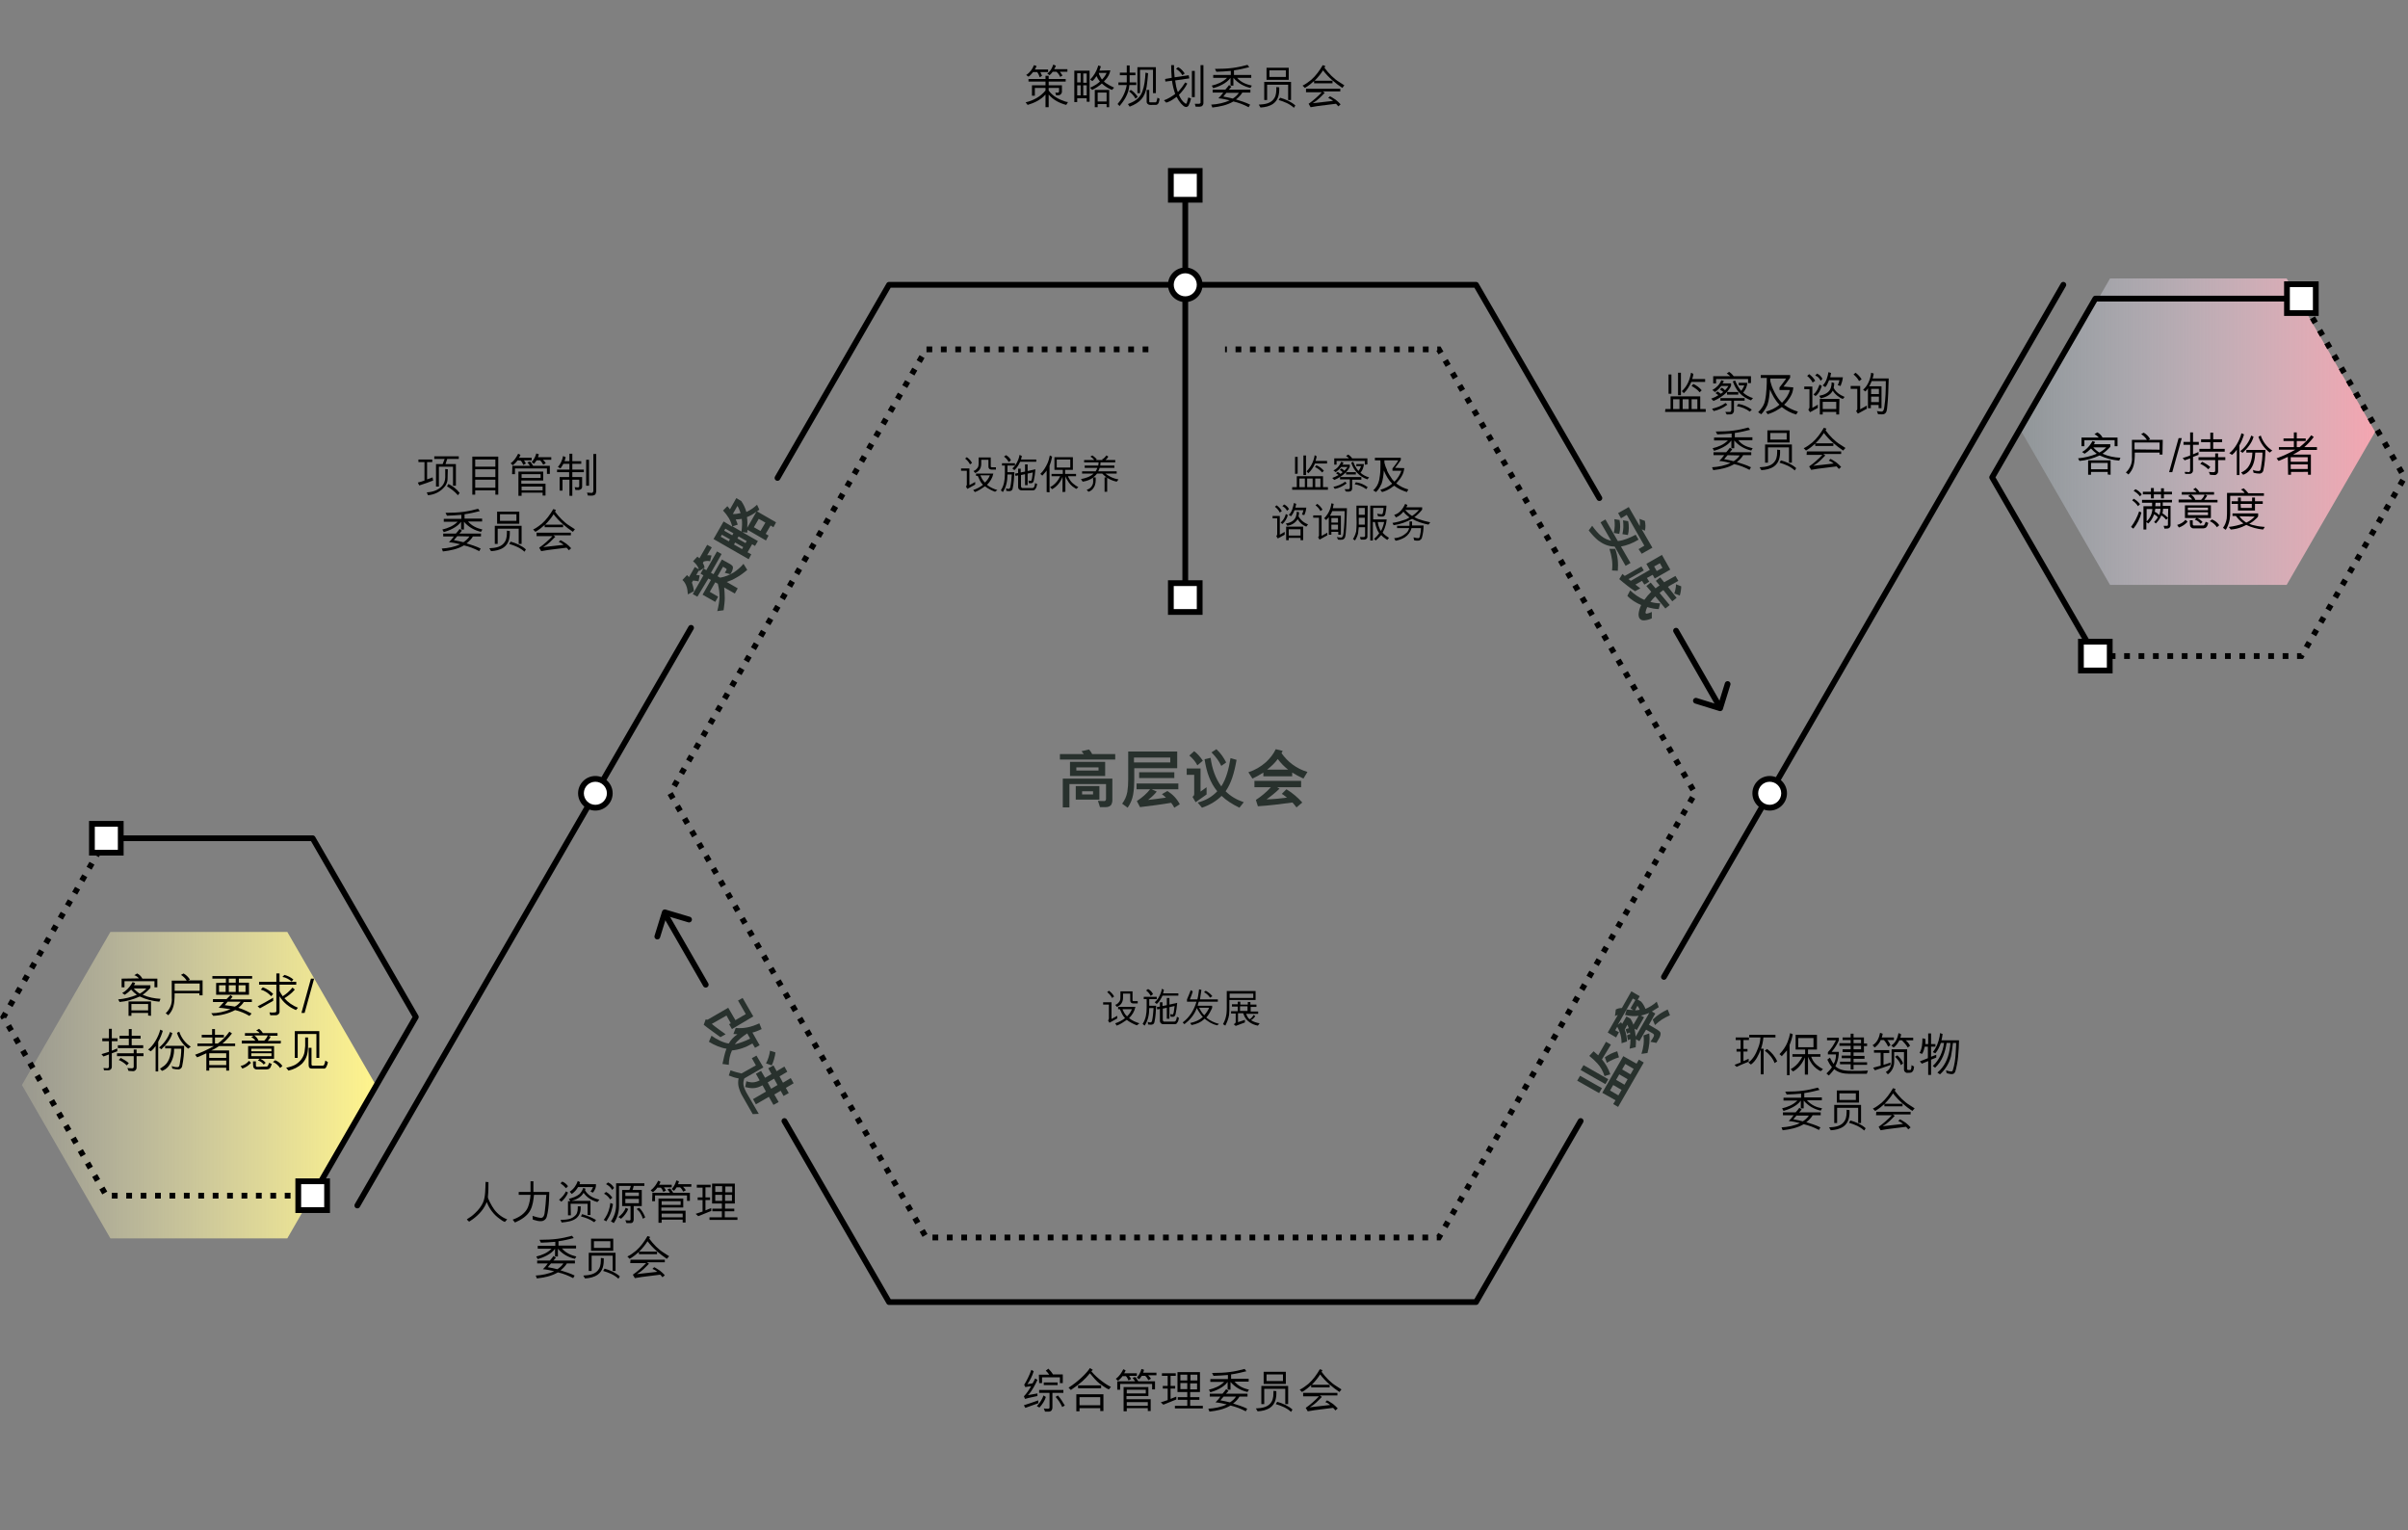 <?xml version="1.0" encoding="utf-8"?>
<!-- Generator: Adobe Illustrator 24.3.0, SVG Export Plug-In . SVG Version: 6.00 Build 0)  -->
<svg version="1.1" id="Layer_1" xmlns="http://www.w3.org/2000/svg" xmlns:xlink="http://www.w3.org/1999/xlink" x="0px" y="0px"
	 viewBox="0 0 835.6 530.9" style="enable-background:new 0 0 835.6 530.9;" xml:space="preserve">
<rect x="0" y="0" width="835.6" height="530.9" fill="#808080" stroke="none"/>
<style type="text/css">
	.st0{fill:url(#SVGID_1_);}
	.st1{fill:url(#SVGID_2_);}
	.st2{fill:none;stroke:#000000;stroke-width:2;stroke-linecap:round;stroke-linejoin:round;}
	.st3{fill:none;stroke:#000000;stroke-width:2;stroke-miterlimit:10;stroke-dasharray:2,3;}
	.st4{fill:#FFFFFF;}
	.st5{enable-background:new    ;}
	.st6{fill:#28312D;}
</style>
<g id="Layer_2_1_">
	
		<linearGradient id="SVGID_1_" gradientUnits="userSpaceOnUse" x1="7.6" y1="686.45" x2="130.4" y2="686.45" gradientTransform="matrix(1 0 0 1 0 -310)">
		<stop  offset="0" style="stop-color:#FFFAC9;stop-opacity:0.2"/>
		<stop  offset="1" style="stop-color:#FFF48C"/>
	</linearGradient>
	<polygon class="st0" points="99.7,323.3 38.3,323.3 7.6,376.4 38.3,429.6 99.7,429.6 130.4,376.4 	"/>
	
		<linearGradient id="SVGID_2_" gradientUnits="userSpaceOnUse" x1="701.5" y1="459.75" x2="824.2" y2="459.75" gradientTransform="matrix(1 0 0 1 0 -310)">
		<stop  offset="0" style="stop-color:#D6EEFD;stop-opacity:0.2"/>
		<stop  offset="1" style="stop-color:#F4A5B0"/>
	</linearGradient>
	<polygon class="st1" points="793.5,96.6 732.2,96.6 701.5,149.8 732.2,202.9 793.5,202.9 824.2,149.8 	"/>
	<line class="st2" x1="411.3" y1="207.3" x2="411.3" y2="66.5"/>
	<polyline class="st2" points="108.5,414.8 144.3,352.8 108.5,290.8 36.9,290.8 	"/>
	<polyline class="st3" points="36.9,290.8 1.2,352.8 36.9,414.8 108.5,414.8 	"/>
	<polyline class="st2" points="798.6,103.6 727.1,103.6 691.3,165.6 727.1,227.6 	"/>
	<polyline class="st3" points="727.1,227.6 798.6,227.6 834.4,165.6 798.6,103.6 	"/>
	<line class="st2" x1="239.8" y1="217.8" x2="124" y2="418.2"/>
	<polyline class="st2" points="555,172.8 512.2,98.8 308.5,98.8 269.8,165.8 	"/>
	<line class="st2" x1="596" y1="243.9" x2="581.6" y2="218.8"/>
	<line class="st2" x1="577.4" y1="338.9" x2="716" y2="98.8"/>
	<polyline class="st2" points="272.2,388.9 308.5,451.7 512.2,451.7 548.5,388.9 	"/>
	<line class="st2" x1="230.8" y1="317.1" x2="244.9" y2="341.6"/>
	<rect x="103.5" y="409.8" class="st4" width="10" height="10"/>
	<path d="M112.5,410.8v8h-8v-8H112.5 M114.5,408.8h-12v12h12V408.8z"/>
	<rect x="722.1" y="222.6" class="st4" width="10" height="10"/>
	<path d="M731.1,223.6v8h-8v-8H731.1 M733.1,221.6h-12v12h12V221.6z"/>
	<rect x="793.6" y="98.6" class="st4" width="10" height="10"/>
	<path d="M802.6,99.6v8h-8v-8H802.6 M804.6,97.6h-12v12h12V97.6z"/>
	<rect x="406.3" y="202.3" class="st4" width="10" height="10"/>
	<path d="M415.3,203.3v8h-8v-8H415.3 M417.3,201.3h-12v12h12V201.3z"/>
	<rect x="406.3" y="59.3" class="st4" width="10" height="10"/>
	<path d="M415.3,60.3v8h-8v-8L415.3,60.3 M417.3,58.3h-12v12h12V58.3z"/>
	<rect x="31.9" y="285.8" class="st4" width="10" height="10"/>
	<path d="M40.9,286.8v8h-8v-8H40.9 M42.9,284.8h-12v12h12V284.8z"/>
	<circle class="st4" cx="206.6" cy="275.2" r="5"/>
	<path d="M206.6,271.2c2.2,0,4,1.8,4,4s-1.8,4-4,4s-4-1.8-4-4S204.4,271.2,206.6,271.2 M206.6,269.2c-3.3,0-6,2.7-6,6s2.7,6,6,6
		s6-2.7,6-6S209.9,269.2,206.6,269.2z"/>
	<circle class="st4" cx="411.3" cy="98.8" r="5"/>
	<path d="M411.3,94.8c2.2,0,4,1.8,4,4s-1.8,4-4,4s-4-1.8-4-4S409.1,94.8,411.3,94.8 M411.3,92.8c-3.3,0-6,2.7-6,6s2.7,6,6,6
		s6-2.7,6-6S414.6,92.8,411.3,92.8z"/>
	<circle class="st4" cx="614.1" cy="275.2" r="5"/>
	<path d="M614.1,271.2c2.2,0,4,1.8,4,4s-1.8,4-4,4s-4-1.8-4-4S611.9,271.2,614.1,271.2 M614.1,269.2c-3.3,0-6,2.7-6,6s2.7,6,6,6
		s6-2.7,6-6S617.4,269.2,614.1,269.2z"/>
	<polyline class="st2" points="228.1,324.9 230.7,316.5 239.1,319 	"/>
	<polyline class="st2" points="599.5,237.3 596.9,245.7 588.5,243.1 	"/>
	<polyline class="st3" points="398.5,121.2 321.4,121.2 232.5,275.2 321.4,429.3 499.3,429.3 588.2,275.2 499.3,121.2 425.1,121.2 	
		"/>
	<g class="st5">
		<path class="st6" d="M554.9,379.2l-7.6-4.3l1-1.7l7.6,4.3L554.9,379.2z M557.1,376.1l-8.6-4.9l1-1.7l8.6,4.9L557.1,376.1z
			 M555.9,367.5c1.2,1.5,2.2,3.1,2.9,5.2l-2,0.6c-0.6-1.8-1.4-3.2-2.5-4.4c-0.8-0.9-1.7-1.7-2.8-2.6l1.5-1.6
			c0.5,0.5,1.1,0.9,1.6,1.4l2.7-4.7l1.7,1L555.9,367.5z M561.5,384l-1.7-1l0.8-1.3l-4.6-2.6l7.3-12.7l4.6,2.6l0.8-1.4l1.7,1
			L561.5,384z M561.8,366.8c-1.4,0.4-3.1,1.2-4.2,1.9l-0.7-1.9c1.4-1,2.7-1.6,4.3-2.1L561.8,366.8z M559.8,376.4l-1.1,1.9l2.9,1.7
			l1.1-1.9L559.8,376.4z M561.9,372.7l-1.1,1.9l2.9,1.7l1.1-1.9L561.9,372.7z M564,369.1l-1.1,1.9l2.9,1.7l1.1-1.9L564,369.1z"/>
		<path class="st6" d="M575.6,349.4c-0.8,0.5-1.6,1-2.4,1.5l1.2,0.7l-2.2,3.9l2.9,1.7c0.6,0.4,1,0.7,1.1,1.1s0,0.9-0.3,1.6l-1.1,1.9
			l-2.1-0.4c0.4-0.5,0.9-1.3,1.1-1.7c0.3-0.6,0.2-0.9-0.3-1.2l-2.3-1.3l-2.3,4l-1.2-0.7c0,0.9,0,1.8-0.1,2.8l-2.1,0.5
			c0.2-1.1,0.3-2.2,0.3-3.3c-0.3,0.1-0.7,0.2-0.9,0.4l-0.3-1.7c0.3-0.2,0.7-0.4,1.1-0.4c0-0.2-0.1-0.4-0.1-0.6
			c-0.4,0.1-0.8,0.3-1,0.4l-0.5-1.5c0.3-0.2,0.7-0.3,1.1-0.4c-0.2-0.5-0.3-0.9-0.5-1.2l-0.9,1.7c0.5,1.3,0.7,2.6,0.8,4.1l-1.9,0.6
			c0-2.3-0.6-4.2-1.5-5.7l-0.7,1.2l1.3,0.7l-1,1.8l-2.9-1.7l3.5-6.1c-0.3,0.1-0.7,0.2-1,0.4l0.3-2.3c0.8-0.4,1.4-0.5,2.1-0.5
			l3.3-5.8l2.9,1.7l-0.7,1.2l1.1,0.6c0.5,0.5,1.2,1.5,1.6,2.6c1.4-0.6,2.7-1.4,3.9-2.5L575.6,349.4z M566.6,346.4l-5.2,9.1l1.1-0.9
			c0.1,0.2,0.3,0.4,0.4,0.6l1.5-2.6l1.4,0.8c0.4,0.7,0.8,1.4,1,2.1l1.8-3.1c-1.5,0.2-3,0.1-4.7-0.3l0.6-1.9c0.8,0.1,1.6,0.2,2.3,0.2
			l-1-0.6l1.7-2.9L566.6,346.4z M569.4,352.3l1.1,0.6l-2.5,4.4l-0.8-0.4c0.2,0.9,0.3,1.8,0.4,2.7l4.7-8.2
			C571.4,351.7,570.5,352.1,569.4,352.3z M567.4,350.5c0.6,0,1.1-0.1,1.6-0.2c-0.2-0.5-0.5-1-0.8-1.4L567.4,350.5z M571.7,365.3
			l-2.1,0.3c0.7-2.2,1-4.4,0.7-6.4l2-0.7C572.6,360.9,572.3,363,571.7,365.3z M579.5,352.2c-2.2,1-3.5,1.8-5.2,3.4l-0.8-1.9
			c1.8-1.7,3.3-2.6,5.2-3.5L579.5,352.2z"/>
	</g>
	<g class="st5">
		<path class="st6" d="M560.3,189.6c-2.2,0-4.1-0.9-5.7-2.1c-1.2-1-2.3-2.2-3.3-3.5l1.2-1.6c1.1,1.5,2.1,2.7,3.1,3.5
			c1.1,0.9,2.3,1.4,3.5,1.7l-3.7-6.4l1.7-1l4.3,7.5c2.1-0.2,4.3-1.2,6.2-2.2l1,1.7c-2.1,1.3-4.1,2-6.1,2.4l3.3,5.7l-1.7,1
			L560.3,189.6z M559.4,197.9c0.3-2.8-0.1-4.9-0.9-7.5h2c0.9,2.5,1.1,4.9,0.9,7.6L559.4,197.9z M560,184.9c0.4-1.8,0.4-3.1,0.2-4.8
			l1.8,0.3c0.3,1.5,0.3,3.3-0.1,4.8L560,184.9z M568.6,190.5l2-1.2l-6.1-10.7l-2,1.2l-1-1.8l3.7-2.1l3.8,6.6
			c0.1-0.8,0.1-1.6-0.1-2.5l1.9,0.7c0.2,1.3,0.3,2.1,0,3.4l-1.1-0.5l3.7,6.4l-3.7,2.1L568.6,190.5z M563,185.3
			c0.4-1.8,0.4-3.1,0.2-4.8l1.8,0.3c0.3,1.5,0.3,3.3-0.1,4.8L563,185.3z"/>
		<path class="st6" d="M561.9,200.9l1.1-1.8c0.3,0.2,0.5,0.5,0.8,0.7l5.8-3.3l0.8,1.4l-5.3,3c0.3,0.2,0.5,0.4,0.8,0.6l6.6-3.8
			l-1.2-2.1l5.4-3.1l2.9,5.1l-5.4,3.1l-0.7-1.3l-2,1.1l0.8,1.3l-1.7,1l-0.8-1.3l-2.3,1.3c0.6,0.5,1.2,0.9,1.7,1.3l-1.8,1
			C565.8,204.1,564,202.7,561.9,200.9z M570.7,215.2c-0.7,0.1-1.3-0.1-1.7-0.6c-0.3-0.4-0.4-0.9-0.4-1.6c0.1-1,0.4-2.1,0.9-3.1
			c-1.8-0.8-3.5-1.8-4.8-3.2l1-1.9c1.3,1.3,3,2.5,4.9,3.3c0.7-1,1.5-1.9,2.4-2.8l-1.7-2l1.5-1.2l1.7,2c0.5-0.4,0.9-0.7,1.4-1
			l-1.3-1.6l1.5-1.2l1.4,1.7c0.4-0.3,1-0.6,1.4-0.8l2.5-1.4l1,1.7l-2.3,1.3c-0.4,0.2-0.9,0.5-1.3,0.8l3,3.8l-1.5,1.2l-3.1-3.9
			c-0.5,0.3-0.9,0.7-1.3,1l3.5,4.2l-1.5,1.2l-3.5-4.2c-0.6,0.6-1.2,1.2-1.7,1.9c1.1,0.3,2.2,0.5,3.4,0.5l-0.5,2
			c-1.2,0-2.6-0.3-4-0.7c-0.3,0.6-0.5,1.3-0.6,1.9c0,0.2,0.2,0.4,0.4,0.4c0.5-0.1,1.2-0.3,1.8-0.6v2.2
			C572.4,214.9,571.6,215.1,570.7,215.2z M576.9,197l-0.9-1.6l-2,1.1l0.9,1.6L576.9,197z M581,205.9c0.3-0.9,0.6-2.2,0.6-3.2
			l1.8,0.7c0,0.9-0.2,2.3-0.5,3.2L581,205.9z"/>
	</g>
	<g class="st5">
		<path class="st6" d="M244.2,355.5l0.7-1.9c0.3,0.2,0.6,0.2,0.9,0l6.9-4l2.5,4.3l3.6-2.1l-2.7-4.7l1.6-0.9l3.7,6.4L254,357l-1-1.7
			l0.6-0.3l-1.5-2.7l-5.1,2.9c1.1,1,3.6,2.7,4.8,3.6l-1.8,1C248.7,358.8,245.6,356.7,244.2,355.5z M250.7,369.1
			c0.4-1.7,0.8-3.9,1.4-5.3c-1.8-0.2-4.4-1.3-6.1-2.4l0.9-2.1c1.8,1.3,4.2,2.5,6,2.7c0.8-1.4,1.6-2.2,3-3.2c-0.4,0-0.9-0.1-1.4-0.1
			l0.8-2.1c2.8,0.3,5.4-0.3,8.2-1.6l0.8,2c-1.1,0.5-2.2,1-3.2,1.2l2.5,4.4l-1.6,0.9l-0.9-1.5c-2.4,1.4-4.8,2.2-7.1,2.4
			c-0.7,1.5-1.1,3.3-1.1,5L250.7,369.1z M259.3,358.5c-1.4,0.9-3.4,2.4-4.3,3.8c1.5-0.4,3.6-1.1,5.3-2L259.3,358.5z"/>
		<path class="st6" d="M261.2,386.5l-3.6-6.3c-0.6-1-1-2.1-1.3-3.2c-0.2-0.9-0.2-1.9,0-2.9c-0.9-0.1-2.2-0.5-3.4-1l0.6-1.8
			c1.3,0.5,2.9,0.9,3.8,1.1l5-2.8l-1.4-2.5l1.6-0.9l2.4,4.1l-6.6,3.8c-0.3,0.8-0.4,1.5-0.3,2.2c0.1,1,0.6,1.9,1,2.7l4.3,7.4
			L261.2,386.5z M266.8,380.5l-4.5,2.6l-1-1.8l4.5-2.6l-1.2-2.2c-2.2,1.2-3.7,1.2-6,0.6l0.4-2c1.8,0.6,3,0.5,4.6-0.3l-1.3-2.3l1.8-1
			l1.4,2.4l2.2-1.3l-1.1-2l1.8-1l1.1,2l2.7-1.6l1,1.8l-2.7,1.6l1.2,2.2l2.7-1.6l1,1.8l-2.7,1.6l1,1.8l-1.8,1l-1-1.8l-2.2,1.3
			l1.5,2.6l-1.8,1L266.8,380.5z M265.8,368.9c0.6-0.9,1.3-3.2,1.4-4.4l1.9,0.6c-0.1,1.2-0.8,3.6-1.3,4.5L265.8,368.9z M269.8,376.4
			l-1.2-2.2l-2.2,1.3l1.2,2.2L269.8,376.4z"/>
	</g>
	<g class="st5">
		<path class="st6" d="M245.4,192.6c0.5,0,1,0,1.5,0.1l-0.5,2c-0.8-0.2-1.5-0.1-2.2,0.1l-0.3,0.5c0.3,0.5,0.5,1,0.6,1.6l-1.9,1.2
			c0-0.1,0-0.2-0.1-0.2l-0.9,1.6c0.4,0,0.7,0,1.2,0.1l-0.4,2.1c-0.6-0.2-1.3-0.2-1.9-0.3l-0.4,0.7c0.3,0.9,0.6,1.9,0.7,3l-2.1,1.1
			c-0.1-1.2-0.2-2.2-0.6-3.1c-0.3-0.7-0.7-1.4-1.3-1.9l1.6-1.7c0.2,0.2,0.5,0.5,0.7,0.7l2-3.5l1.4,0.8c-0.2-0.7-0.5-1.2-0.9-1.7
			c-0.3-0.4-0.7-0.7-1.1-1.1l1.5-1.6c0.3,0.2,0.5,0.4,0.7,0.6l2.7-4.7l1.6,0.9L245.4,192.6z M259.3,197.7c-1.3,1.1-2.5,2-3.8,2.7
			c-1,0.6-2.1,1.1-3.3,1.5l3.8,2.2l-1,1.8l-3.7-2.1c0.1,1.2,0.2,2.4,0.2,3.7s-0.2,2.7-0.4,4.2l-2.2,0.3c0.5-1.9,0.7-3.4,0.8-4.8
			c0-1.6-0.2-3-0.6-4.7l-0.9-0.5l-1.9,3.3l2.9,1.7l-1,1.8l-4.4-2.5l2.9-5.1l-0.9-0.5L242,207l-1.6-0.9l3.7-6.5l-1-0.6l1-1.8l1,0.6
			l3.7-6.5l1.6,0.9l-3.7,6.5l0.9,0.5l2.9-5.1l2.9,1.6c0.5,0.3,0.8,0.6,0.9,0.9c0.1,0.4,0,0.8-0.2,1.4c-0.2,0.4-0.4,0.9-0.7,1.2
			l-1.9-0.5c0.1-0.2,0.4-0.6,0.5-0.8c0.2-0.3,0.2-0.5-0.1-0.7l-1-0.6l-1.9,3.3l0.9,0.5c1.7-0.3,3.2-0.9,4.7-1.8
			c1.2-0.8,2.4-1.8,3.4-3L259.3,197.7z"/>
		<path class="st6" d="M263.5,176.8c-0.3,0.2-0.5,0.4-0.8,0.6l6.6,3.8l-0.9,1.7l-1-0.6l-1.7,2.9l1,0.6l-0.9,1.7l-6.4-3.7
			c0,0.3-0.1,0.6-0.1,1l-1.7-0.2l5.4,3.1l-1,1.7l-1-0.6l-1.6,2.8l1.3,0.7l-0.9,1.7l-12.2-7l3.5-6.1l3,1.8c-0.6-2.4-1.6-3.8-3.2-5.6
			l1.5-1.5c0.3,0.3,0.6,0.7,0.9,1.1l2.2-3.9l1.7,1c0.8,1.1,1.4,2.4,1.8,3.8c1.4-0.6,2.6-1.5,3.7-2.5L263.5,176.8z M250.5,185.5
			l-0.4,0.7l2.8,1.6l0.4-0.7L250.5,185.5z M251.7,183.4l-0.4,0.7l2.8,1.6l0.4-0.7L251.7,183.4z M255.3,180.2
			c0.3,0.6,0.5,1.2,0.7,1.8l-1.8,0.6l3.1,1.8c0.2-1.6,0.3-3.1,0.1-4.4C256.7,180.1,256,180.2,255.3,180.2z M254.3,178.3
			c0.8,0.1,1.8-0.1,2.7-0.3c-0.3-0.8-0.6-1.7-1.1-2.5L254.3,178.3z M255.1,188.2l-0.4,0.7l2.8,1.6l0.4-0.7L255.1,188.2z
			 M256.3,186.1l-0.4,0.7l2.8,1.6l0.4-0.7L256.3,186.1z M259.2,179.4c0.2,1.2,0.2,2.4,0.1,3.7l3.2-5.6
			C261.5,178.3,260.4,178.9,259.2,179.4z M263.3,180l-1.7,2.9l2.3,1.3l1.7-2.9L263.3,180z"/>
	</g>
	<g class="st5">
		<path class="st6" d="M367.8,263.5v-1.9h8.3c-0.3-0.4-0.6-0.8-0.8-1l2.6-0.6c0.4,0.4,0.8,1,1.1,1.6h8v1.9H367.8z M385.6,279.2
			c-0.4,0.5-1,0.8-1.9,0.8h-2l-0.7-2.2c0.7,0.1,1.5,0.1,2.2,0.1c0.4,0,0.6-0.4,0.6-0.7V272h-12.7v8.1h-2.3v-10H386v7.6
			C386,278.3,385.8,278.8,385.6,279.2z M371.3,269.2v-4.9h12.2v4.9H371.3z M373.3,277.4v-4.7h8.2v4.7H373.3z M381.2,266.2h-7.7v1.1
			h7.7V266.2z M379.3,274.5h-3.8v1.1h3.8V274.5z"/>
		<path class="st6" d="M393.6,266.5v3.9c0,1.8-0.1,3.6-0.4,5.3c-0.3,1.6-0.9,3.1-1.9,4.5l-1.9-1.4c0.9-1.2,1.5-2.5,1.8-4.1
			c0.2-1.3,0.3-2.7,0.3-4.3v-9.7h17v5.8L393.6,266.5L393.6,266.5z M406.1,262.8h-12.6v1.7h12.6V262.8z M407.5,280.2
			c-0.3-0.6-0.7-1.2-1.1-1.7c-2.8,0.5-7.5,1.1-10.8,1.5l-1.1-2.1c2.1-1.4,3.5-2.7,4.6-4.1h-4.7v-2h14.5v2h-9.3l1.8,0.8
			c-0.7,0.9-1.6,1.8-3,2.9c1.8-0.2,4.2-0.5,6.2-0.8c-0.4-0.4-0.9-0.8-1.4-1.2l1.9-1.1c1.9,1.2,3.3,2.7,4.3,4.6L407.5,280.2z
			 M395.3,269.9v-2h12.2v2H395.3z"/>
		<path class="st6" d="M414.9,278.3l-1.1-1.9c0.4-0.2,0.6-0.5,0.6-1v-6.6h-2.6v-2.2h4.8v8l2.1-1.5v2.5L414.9,278.3z M415.5,265.5
			c-0.7-1.3-1.5-2.3-2.8-3.4l1.7-1.5c1.1,0.8,2.2,2.1,3,3.3L415.5,265.5z M430.1,280.2c-2.5-1.2-4.5-2.5-6.2-4.1
			c-1.7,1.7-3.9,3.1-6.8,4.1l-1.5-1.8c2.9-0.7,5.1-2.1,6.8-3.9c-2.4-2.9-3.7-6.5-4.4-11.1l2.1-0.5c0.5,3.8,1.7,7.2,3.7,9.9
			c1.7-2.6,2.6-6,3.2-9.8l2.1,0.6c-0.8,4.6-1.9,8.2-3.8,10.9c1.7,1.7,3.7,2.9,6.3,3.8L430.1,280.2z M423.8,265.7
			c-0.9-1.8-1.6-2.8-3.4-4.7l1.7-1.1c1.6,1.5,2.5,2.9,3.4,4.6L423.8,265.7z"/>
		<path class="st6" d="M452.3,270.1c-1.5-0.7-2.8-1.4-3.9-2.1v1.3h-10V268c-1.2,0.8-2.5,1.5-3.8,2.1l-1.4-2.2
			c2.2-0.7,4.3-1.9,6.1-3.5c1.4-1.3,2.6-2.8,3.4-4.5l2.4,0.6c-0.1,0.3-0.3,0.5-0.4,0.8c1.1,1.5,2.3,2.8,3.8,3.9s3.2,2,5.2,2.6
			L452.3,270.1z M449.9,280.1c-0.5-0.6-0.9-1.2-1.4-1.7c-3.5,0.5-8.6,1.1-12,1.3l-0.7-2.2c1.7-1.1,3.7-2.7,5.2-4.4h-5.7v-2.2h16.2
			v2.2h-8.3l0.8,0.5c-1.3,1.3-3.2,2.8-4.5,3.7c1.8,0,5-0.3,7.1-0.6c-0.6-0.4-1.1-0.9-1.8-1.3l1.6-1.6c2,1.2,4,2.9,5.5,4.6
			L449.9,280.1z M443.4,263.3c-1,1.4-2.3,2.6-3.7,3.7h7.3C445.7,266,444.5,264.8,443.4,263.3z"/>
	</g>
	<path d="M41,346.7c2.2-0.2,4.4-0.7,6.5-1.6c-0.7-0.5-1.4-1.1-2-1.8c-0.7,0.7-1.4,1.3-2.2,1.8l-0.9-0.6c1.3-0.7,2.4-1.8,3.2-3.1
		c0.1-0.2,0.3-0.5,0.4-0.7c0.3,0.1,0.6,0.2,0.9,0.3c-0.1,0.2-0.2,0.5-0.4,0.8h5.7v0.9c-0.8,0.9-1.7,1.7-2.7,2.4
		c2,0.9,4.1,1.3,6.2,1.4l-0.4,1c-2.4-0.2-4.7-0.8-6.8-1.8c-2.2,1-4.6,1.7-7,1.9L41,346.7z M48.2,339.4c-0.4-0.5-1-0.9-1.6-1.1l1-0.6
		c0.8,0.4,1.4,1,1.8,1.8h5.2v3h-1v-2.1H43.2v2.1h-1v-3L48.2,339.4z M51.4,352.3v-0.9h-5.8v1h-1v-5h7.8v5L51.4,352.3z M51.4,348.3
		h-5.8v2.2h5.8V348.3z M46.4,342.9c0.6,0.7,1.3,1.3,2.1,1.8c0.9-0.5,1.7-1.1,2.3-1.8H46.4z"/>
	<path d="M70.3,345.3h-1.1v-0.7h-8.6c0,3.8-0.4,5.7-2.2,7.6l-0.9-0.7c1.5-1.4,2.3-3.3,2.1-5.4v-5.9h5.2c-0.5-0.8-1.2-1.5-2-2
		l0.9-0.5c0.9,0.5,1.7,1.3,2.2,2.1l-0.6,0.3h5V345.3z M69.3,343.7v-2.5h-8.7v2.5H69.3z"/>
	<path d="M73.9,346.6h4.7l1.4-1.4l0.7,0.6l-0.8,0.9h7.5v0.9h-2.8c-0.5,0.8-1.2,1.5-1.9,2c1,0.3,1.9,0.7,2.8,1.1
		c0.6,0.3,1.2,0.6,1.8,0.9l-0.7,0.8h-0.1c-1.5-0.9-3.2-1.6-4.9-2c-2.3,1.2-4.9,1.9-7.6,2l-0.7-0.9c2.3,0,4.6-0.5,6.7-1.4l-2.8-0.4
		l-1.3-0.1l1.8-2h-3.8C73.9,347.6,73.9,346.6,73.9,346.6z M78.4,340.9v-1.4h-4.7v-0.9h13.8v0.9h-4.6v1.4h3.5v4.2H75V341L78.4,340.9z
		 M76,344.1h2.3v-2.3H76V344.1z M79,347.5l-1,1.2c0.9,0.1,1.4,0.2,2.3,0.3c0.3,0,0.9,0.2,1.2,0.2c0.8-0.4,1.4-1,2-1.7H79z
		 M79.4,339.5v1.4h2.4v-1.4H79.4z M79.4,341.8v2.3h2.4v-2.3H79.4z M82.8,341.8v2.3h2.4v-2.3H82.8z"/>
	<path d="M89.4,349.1c1.4-0.7,3.6-1.9,5.4-3v1.1l-4.6,2.6L89.4,349.1z M103.4,349.6l-0.7,0.8c-2.4-1-4.4-2.6-5.7-4.8v5.4
		c0,0.7-0.6,1.2-1.3,1.2h-1.9l-0.3-1c0.7,0.1,1.3,0.1,2,0c0.2,0,0.4-0.2,0.4-0.4v-9.2h-6v-1h6v-2.9H97v2.9h5.8v1H97v2.2
		c0.3,0.6,0.7,1.2,1.1,1.8c1.3-0.8,2.4-1.8,3.4-3l0.8,0.7c-1,1.2-2.3,2.2-3.6,3C99.9,347.7,101.6,348.9,103.4,349.6L103.4,349.6z
		 M91.2,342.5c1.3,0.5,2.6,1.3,3.6,2.3l-0.7,0.8c-1-1.1-2.2-1.9-3.6-2.3L91.2,342.5z M101.2,340.5c-0.9-0.8-2-1.4-3.2-1.6l0.7-0.7
		c1.1,0.3,2.2,0.8,3.1,1.6L101.2,340.5z"/>
	<path d="M105.7,351.4h-1.1l3.3-11.9h1.1L105.7,351.4z"/>
	<path d="M35.9,370.5l1.4,0.1c0.3,0,0.5-0.3,0.5-0.6v-4.2l-1.9,0.7l-0.7-0.8c0.8-0.3,1.8-0.5,2.6-0.8v-3.7h-2.3v-1h2.3v-3.3h1v3.3h2
		v1h-2v3.3l1.9-0.8v1l-1.9,0.7v4.7c0,0.7-0.5,1.2-1.2,1.2c0,0,0,0-0.1,0h-1.4L35.9,370.5z M44.6,371.5l-0.4-1
		c0.6,0.1,1.1,0.1,1.7,0.1c0.3,0,0.5-0.2,0.5-0.5l0,0v-3.7h-5.8v-1h5.8v-1.3h1v1.3h2.4v1h-2.4v4c0,0.6-0.5,1.2-1.2,1.2h-0.1
		L44.6,371.5z M45.7,359.3h3.1v1h-3.1v2.3h4v1h-8.8v-1h3.8v-2.3h-3.2v-1h3.2V357h1V359.3z M44,369.6c-0.8-0.8-1.7-1.4-2.8-1.9
		l0.7-0.7c1,0.5,2,1.1,2.8,1.8L44,369.6z"/>
	<path d="M54,371.7v-8.8c-0.5,0.7-1,1.3-1.7,1.8l-0.9-0.6c1.8-1.3,3.6-4.4,4.2-6.9l0.9,0.4c-0.4,1.3-0.9,2.6-1.6,3.8v10.3L54,371.7
		L54,371.7z M55.2,363.4c1.7-1.4,3.1-3.3,3.8-5.4l0.8,0.4c-0.5,2.1-2.2,4.1-3.8,5.6L55.2,363.4z M59.6,369.8c0.6,0.3,1.3,0.4,2,0.4
		s0.7-0.8,0.8-1.3c0.3-1.7,0.5-3.4,0.5-5.1h-2.5c0.1,2.2-0.6,4.4-2,6.2c-0.6,0.7-1.3,1.2-2.2,1.5l-0.7-0.8c0.3-0.1,0.6-0.3,0.8-0.5
		c2.3-1.3,3-4,3.1-6.5h-2.1v-0.9h6.6c0,2.4-0.2,4.8-0.7,7.1c-0.1,0.6-0.6,1-1.2,1.1c-0.7,0-1.5-0.1-2.2-0.3L59.6,369.8z M65.3,363.8
		c-1.8-1.4-3.2-3.3-3.9-5.5l0.8-0.4c0.7,2.1,2.1,4,4,5.2L65.3,363.8z"/>
	<path d="M71.6,365.4c-1.1,0.5-2.4,1.1-3.2,1.4l-0.7-0.9c2.2-0.8,4.4-1.8,6.5-3h-5.7V362h5.2v-2.1H70V359h3.6v-2h1v2h3.1v0.9h-3.1
		v2.1h1c1.5-1.1,2.9-2.5,4-4.1l0.9,0.6c-1,1.3-2.1,2.5-3.3,3.5h4.4v0.9H76c-0.9,0.6-1.7,1.1-2.7,1.5h6.2v7h-1v-1h-5.9v1h-1V365.4z
		 M78.5,365.4h-5.9v1.6h5.9V365.4z M72.6,367.9v1.6h5.9v-1.6H72.6z"/>
	<path d="M87.1,368.7c-0.8,0.9-1.8,1.6-3,2l-0.6-0.9c1.1-0.2,2.2-0.9,2.9-1.8L87.1,368.7z M97.4,362H83.9v-1h4.7
		c-0.1-0.2-0.3-0.4-0.4-0.5c-0.3-0.3-0.6-0.5-1-0.7l0.8-0.5h-3v-0.9h5.1c-0.3-0.4-0.7-0.7-1.2-0.9l1-0.6c0.5,0.4,1,0.9,1.3,1.5h5.1
		v0.9h-3.2l0.8,0.3c-0.2,0.6-0.6,1.1-1,1.5h4.6L97.4,362z M91.5,369.3c-0.5-0.7-1.2-1.2-2-1.4l0.6-0.6h-4v-4.4h9v4.4h-4.8
		c0.7,0.3,1.4,0.8,1.9,1.4L91.5,369.3z M94.2,363.8h-7v0.9h7V363.8z M87.2,366.4h7v-1h-7V366.4z M92.6,370c0.4-0.1,0.6-0.8,0.8-1.3
		l0.9,0.4c-0.2,0.6-0.4,1.6-1.2,1.8l-0.6,0.1h-3.6c-0.5-0.1-0.8-0.4-1-0.8c-0.1-0.7-0.1-1.3-0.1-2h1v1.5c0,0.2,0.2,0.4,0.4,0.4
		L92.6,370z M91.7,361c0.5-0.5,1-1.1,1.2-1.8h-4.7c0.7,0.4,1.2,1.1,1.5,1.8H91.7z M97.2,370.5c-0.6-0.9-1.5-1.7-2.5-2.1l0.8-0.6
		c1,0.4,1.9,1.1,2.5,2L97.2,370.5z"/>
	<path d="M99.3,370.4c1.1-0.2,2.1-0.5,3.1-1c1.7-1,3-2.6,3.3-4.6c0.1-0.6,0.1-1.3,0.2-1.9v-3h1v2.9c0,2.7-0.5,4.5-2.1,6.2
		c-1.3,1.2-2.9,2-4.7,2.4L99.3,370.4z M102.3,357.7h8.5v9.3h-1v-8.3h-6.5v8.3h-1V357.7z M113.8,368.5c-0.1,0.6-0.3,1.1-0.6,1.7
		c-0.2,0.4-0.6,0.6-1,0.5h-4c-0.8,0-1.1-0.4-1.1-1.3v-5.9h1v5.7c0,0.4,0.2,0.5,0.6,0.5h3.2c0.6,0,0.6-0.4,0.8-0.9l0.2-0.9
		L113.8,368.5z"/>
	<path d="M721.1,159c2.2-0.2,4.4-0.7,6.5-1.6c-0.7-0.5-1.4-1.1-2-1.8c-0.7,0.7-1.4,1.3-2.2,1.8l-0.9-0.6c1.3-0.7,2.4-1.8,3.2-3.1
		c0.1-0.2,0.3-0.5,0.4-0.7c0.3,0.1,0.6,0.2,0.9,0.3c-0.1,0.3-0.2,0.5-0.4,0.8h5.7v0.9c-0.8,0.9-1.7,1.7-2.7,2.4
		c2,0.9,4.1,1.3,6.2,1.4l-0.4,1c-2.4-0.2-4.7-0.8-6.8-1.8c-2.2,1-4.6,1.7-7,1.9L721.1,159z M728.3,151.8c-0.4-0.5-1-0.9-1.5-1.2
		l1-0.6c0.8,0.4,1.4,1,1.8,1.8h5.2v3h-1v-2.1h-10.5v2.1h-1v-3H728.3z M731.4,164.6v-0.9h-5.8v1h-1v-5h7.8v5L731.4,164.6z
		 M731.4,160.6h-5.8v2.2h5.8V160.6z M726.4,155.2c0.6,0.7,1.3,1.3,2.1,1.8c0.9-0.5,1.7-1.1,2.4-1.8H726.4z"/>
	<path d="M750.4,157.7h-1V157h-8.6c0,3.8-0.4,5.7-2.2,7.6l-0.9-0.7c1.5-1.4,2.3-3.3,2.1-5.4v-5.9h5.2c-0.5-0.8-1.2-1.5-2-2l0.9-0.5
		c0.9,0.5,1.7,1.3,2.2,2.2l-0.6,0.3h5L750.4,157.7z M749.4,156v-2.5h-8.7v2.4L749.4,156z"/>
	<path d="M753.8,163.8h-1.1L756,152h1.1L753.8,163.8z"/>
	<path d="M758.1,163.7c0.6,0,1.1,0,1.4,0.1c0.3,0,0.5-0.3,0.5-0.6V159l-1.9,0.7l-0.7-0.8c0.8-0.3,1.8-0.5,2.6-0.9v-3.7h-2.3v-1h2.3
		V150h1v3.3h2v1h-2v3.3l1.9-0.8v1l-1.9,0.7v4.7c0,0.7-0.5,1.2-1.2,1.2c0,0,0,0-0.1,0h-1.4L758.1,163.7z M766.9,164.7l-0.4-1
		c0.6,0.1,1.1,0.1,1.7,0.1c0.3,0,0.5-0.2,0.5-0.5l0,0v-3.7h-5.8v-1h5.8v-1.3h1v1.3h2.5v1h-2.5v4c0,0.6-0.5,1.2-1.2,1.2h-0.1
		L766.9,164.7z M768,152.4h3.1v1H768v2.3h4v1h-8.8v-1h3.8v-2.3h-3.2v-1h3.2v-2.3h1V152.4z M766.3,162.8c-0.8-0.8-1.7-1.4-2.8-1.9
		l0.7-0.7c1,0.5,2,1.1,2.8,1.8L766.3,162.8z"/>
	<path d="M776.2,164.8V156c-0.5,0.7-1,1.3-1.7,1.8l-0.9-0.6c1.8-1.3,3.6-4.4,4.2-6.9l0.9,0.4c-0.4,1.3-0.9,2.6-1.6,3.8v10.3H776.2z
		 M777.4,156.5c1.8-1.4,3.1-3.3,3.8-5.4l0.8,0.4c-0.5,2.1-2.2,4.1-3.8,5.6L777.4,156.5z M781.8,163c0.6,0.3,1.3,0.4,2,0.4
		s0.7-0.8,0.8-1.3c0.3-1.7,0.5-3.4,0.5-5.1h-2.5c-0.1,2.3-0.5,4.5-2,6.2c-0.6,0.7-1.3,1.2-2.2,1.5l-0.7-0.8c0.3-0.1,0.6-0.3,0.8-0.4
		c2.3-1.3,3-4,3.1-6.5h-2.1v-0.9h6.6c0,2.4-0.2,4.8-0.7,7.1c-0.1,0.6-0.6,1-1.2,1.1c-0.7,0-1.5-0.1-2.2-0.3L781.8,163z M787.6,157
		c-1.8-1.4-3.2-3.3-3.9-5.5l0.8-0.4c0.7,2.1,2.1,4,4,5.2L787.6,157z"/>
	<path d="M793.9,158.5c-1.1,0.5-2.4,1.1-3.2,1.4L790,159c2.2-0.8,4.4-1.8,6.5-3h-5.7v-0.9h5.2V153h-3.6v-0.9h3.6V150h1v2.1h3.1v0.9
		H797v2.1h1c1.5-1.2,2.9-2.5,4-4.1l0.9,0.6c-1,1.3-2.1,2.5-3.3,3.5h4.4v1h-5.6c-0.9,0.6-1.7,1.1-2.7,1.6h6.2v7h-1v-1H795v1h-1
		L793.9,158.5z M800.8,158.6h-5.9v1.6h5.9V158.6z M794.9,161.1v1.6h5.9v-1.6H794.9z"/>
	<path d="M743.1,177.8c-0.5,2.1-1.5,4-2.8,5.6l-0.8-0.6c1.2-1.6,2.2-3.5,2.8-5.4L743.1,177.8z M741.9,175.6c-0.5-0.8-1.2-1.5-2-2
		l0.5-0.6c0.9,0.5,1.6,1.1,2.2,1.9L741.9,175.6z M742.6,172.2c-0.6-0.8-1.3-1.4-2.2-1.9l0.6-0.6c0.9,0.4,1.6,1,2.2,1.8L742.6,172.2z
		 M747.5,181.1c0.5-0.5,0.9-1,1.3-1.6c-0.3-0.5-0.8-0.8-1.3-1.1c-0.4,1.2-1.1,2.3-2,3.2l-0.7-0.5v2.6h-1v-8.1h3v-1.2h-3.5v-1h10.4
		v0.9h-3.2v1.2h2.7v6.6c0,0.4-0.1,0.7-0.4,1c-0.4,0.3-0.8,0.3-1.7,0.3l-0.3-1h1.1c0.2,0,0.4,0,0.4-0.4v-2.3l-0.6,0.6
		c-0.5-0.6-1-1.1-1.7-1.5c-0.4,1-1.1,2-1.9,2.8L747.5,181.1z M746.4,169.3h1v1.3h2.5v-1.2h1v1.2h2.8v0.9h-2.8v1.4h-1v-1.4h-2.5v1.4
		h-1v-1.4h-2.8v-0.9h2.8V169.3z M744.9,180.9c1.2-1.1,1.9-2.7,2-4.3h-2V180.9z M747.9,176.5c0,0.3-0.1,0.7-0.2,1
		c0.6,0.3,1.1,0.7,1.6,1.2c0.2-0.7,0.4-1.4,0.4-2.2H747.9z M747.9,175.6h1.8v-1.2H748L747.9,175.6z M752.4,176.5h-1.8
		c0,0.5-0.1,1.1-0.2,1.6c0.7,0.4,1.4,1,1.9,1.6L752.4,176.5z"/>
	<path d="M759.1,181c-0.8,0.9-1.8,1.6-3,2l-0.6-0.9c1.1-0.3,2.2-0.9,2.9-1.8L759.1,181z M769.5,174.3H756v-1h4.7
		c-0.1-0.2-0.3-0.4-0.4-0.5c-0.3-0.3-0.6-0.5-1-0.7l0.8-0.5h-3v-0.9h5.1c-0.3-0.4-0.7-0.7-1.2-0.9l0.9-0.6c0.5,0.4,1,0.9,1.3,1.5
		h5.1v0.9h-3.2l0.8,0.3c-0.2,0.5-0.6,1-1,1.5h4.6L769.5,174.3z M763.6,181.7c-0.5-0.7-1.2-1.2-2-1.4l0.6-0.6h-4v-4.4h9v4.4h-4.8
		c0.7,0.3,1.4,0.8,1.9,1.4L763.6,181.7z M766.2,176.1h-7v0.9h7V176.1z M759.2,178.7h7v-1h-7V178.7z M764.6,182.3
		c0.4-0.1,0.6-0.8,0.8-1.3l0.9,0.4c-0.2,0.6-0.4,1.6-1.2,1.8l-0.5,0.1H761c-0.5-0.1-0.8-0.4-1-0.8c-0.1-0.7-0.1-1.3-0.1-2h1v1.4
		c0,0.2,0.2,0.4,0.4,0.4L764.6,182.3z M763.8,173.4c0.5-0.5,1-1.1,1.2-1.8h-4.7c0.7,0.4,1.2,1,1.5,1.8H763.8z M769.3,182.9
		c-0.6-0.9-1.5-1.7-2.5-2.1l0.8-0.6c1,0.4,1.9,1.1,2.5,2L769.3,182.9z"/>
	<path d="M778.6,169.4c0.6,0.5,1.1,1.1,1.6,1.7h5.4v0.9h-11.7v5.2c0.1,2-0.2,4-1.1,5.8c-0.1,0.3-0.3,0.6-0.5,0.8
		c-0.3-0.2-0.6-0.5-0.9-0.7c0.7-0.9,1.1-2,1.3-3.2c0.1-1,0.1-2,0.1-3v-2.8c0-0.9,0-2.1,0-3.1h6.1c-0.3-0.5-0.8-0.9-1.3-1.2
		L778.6,169.4z M783.6,179.1c-0.2,0.4-0.5,0.7-0.9,1c-0.6,0.6-1.4,1.2-2.2,1.6c0.6,0.3,1.3,0.5,2,0.6c1.1,0.3,2.2,0.4,3.4,0.5
		c-0.2,0.4-0.4,0.6-0.6,0.9c-2-0.2-4-0.7-5.8-1.6c-0.5,0.2-1,0.5-1.5,0.7c-1.2,0.5-2.5,0.8-3.9,0.9c-0.2-0.3-0.5-0.6-0.7-0.9
		c1.7-0.2,3.5-0.6,5.1-1.2c-1-0.7-1.9-1.6-2.6-2.6h-1.2v-0.9h8.9V179.1z M782.5,177.1h-5.9v-2.3h-2.2v-0.9h2.2v-1.3h1v1.3h3.9v-1.3
		h1v1.3h2.7v0.9h-2.7V177.1z M777.1,179.1c0.5,0.7,1,1.2,1.7,1.7c0.2,0.2,0.5,0.4,0.7,0.5c1.1-0.5,2.1-1.2,2.9-2.1L777.1,179.1z
		 M777.6,176.2h3.8v-1.4h-3.9L777.6,176.2z"/>
	<g class="st5">
		<path d="M150.3,166.7c-1.3,0.5-3.1,1.2-4.8,1.7c-0.2-0.3-0.3-0.6-0.5-1c0.8-0.2,1.6-0.4,2.3-0.7v-6.4h-2.1v-0.9h4.8v0.9h-1.8v6
			c0.6-0.2,1.5-0.5,1.9-0.7L150.3,166.7z M155.3,166.4c0,0.8-0.6,2-0.9,2.3c-1.5,1.9-3.6,2.9-5.9,3.1l-0.4-1c2-0.1,3.9-0.7,5.3-2.2
			c0.7-0.8,1.1-1.9,1.1-3v-2.9l0.9,0.1L155.3,166.4z M159.1,159.2h-3.9c-0.2,0.6-0.4,1.2-0.6,1.8h3.6v7.5h-1v-6.6h-4.9v6.9h-1V161
			h2.3c0.2-0.6,0.5-1.2,0.7-1.8h-3.6v-0.9h8.5v0.9H159.1z M155.1,168.7c0.1-0.2,0.4-0.5,0.5-0.8c1.5,0.7,2.8,1.7,3.9,3.1
			c-0.2,0.3-0.4,0.5-0.6,0.8C157.7,170.4,156.4,169.5,155.1,168.7z"/>
		<path d="M164.9,171.6h-1v-13.2h9v13.2h-1v-1.5h-7V171.6z M164.9,159.4v2.5h7v-2.5H164.9z M164.9,162.8v2.7h7v-2.7H164.9z
			 M164.9,166.4v2.8h7v-2.8H164.9z"/>
		<path d="M179.6,159.7c-0.4,0.6-1,1.2-1.6,1.7c-0.3-0.2-0.6-0.4-0.8-0.7c1.2-0.8,2-2.1,2.6-3.3c0.3,0.1,0.6,0.3,0.8,0.4
			c-0.1,0.3-0.3,0.7-0.5,1h4.4v0.9h-2.7c0.3,0.3,0.5,0.8,0.7,1.1l-0.9,0.5c-0.2-0.5-0.5-1.1-0.9-1.5L179.6,159.7L179.6,159.7z
			 M177.8,161.6h6.1c-0.2-0.4-0.6-0.8-0.9-1.2l0.9-0.3c0.5,0.4,0.8,1.1,1.1,1.5h5.8v2.8h-1v-1.9h-11.1v2h-1L177.8,161.6L177.8,161.6
			z M181,172h-1.1v-8.4h8.6v3.1h-7.6v1.1h8.4v4.1h-1v-1H181V172z M181,165.8h6.6v-1.3H181V165.8z M181,168.8v1.3h7.3v-1.3H181z
			 M188.5,159.6c0.3,0.3,0.7,0.7,0.9,1.1c-0.3,0.2-0.6,0.3-0.9,0.5c-0.3-0.5-0.6-1.1-1.1-1.5h-1.2c-0.3,0.4-0.6,0.9-0.9,1.2
			c-0.3-0.2-0.5-0.4-0.8-0.6c0.8-0.9,1.3-1.9,1.6-3l0.9,0.3c-0.1,0.4-0.2,0.7-0.3,1h4.6v0.9h-2.8V159.6z"/>
		<path d="M202.6,162.9v0.9h-4v1.7h3.4v3.5c0,0.4-0.4,0.8-0.8,0.9c-0.4,0.2-1,0-1.5,0.1l-0.3-1l1.2,0.1c0.3-0.1,0.4-0.2,0.4-0.4
			v-2.3h-2.4v5.6h-1v-5.6h-2.4v3.8h-1v-4.7h3.3v-1.7h-4.2v-0.9h4.3v-2h-2.1c-0.3,0.5-0.6,1.1-1,1.6l-0.9-0.5c1-1.1,1.5-2.4,1.8-3.8
			c0.3,0.1,0.6,0.3,0.9,0.4c-0.1,0.5-0.3,1-0.4,1.4h1.7v-2.6h1v2.6h3.1v0.9h-3.1v2H202.6z M203.4,168.5v-9h1v9H203.4z M206.9,157.5
			v13c-0.1,0.5-0.2,1.1-0.6,1.2c-0.6,0.4-1.6,0.2-2.3,0.2c-0.1-0.3-0.2-0.7-0.3-1c0.6,0,1.2,0.1,1.7,0.1c0.3-0.1,0.4-0.3,0.5-0.6
			v-12.9H206.9z"/>
	</g>
	<g class="st5">
		<path d="M160.3,184.1c-0.2,0.3-0.7,0.8-0.9,1h7.5v1h-2.8c-0.5,0.9-1.3,1.7-2.2,2.4c1.6,0.5,3.3,1,4.9,1.8l-0.5,0.9
			c-1.7-0.9-3.5-1.6-5.3-2c-2.2,1.3-4.7,1.8-7.3,2.1l-0.4-1c2.1-0.1,4.6-0.6,6.4-1.5c-1.3-0.3-2.6-0.6-3.9-0.7
			c0.8-0.8,1.2-1.3,1.7-2h-3.7v-1h4.4c0.5-0.5,0.9-1.1,1.3-1.6L160.3,184.1z M167.4,183.7l-0.5,0.8c-2.2-0.5-4.3-1.6-5.9-3.5v2.7h-1
			V181c-1.3,1.9-4.2,3.1-6,3.6l-0.5-0.9c2-0.5,3.8-1.2,5.3-2.7H154v-1h6.1v-1.4c-1.4,0.1-3.8,0.3-5,0.3l-0.5-1
			c4.9,0,7.6-0.4,11.3-1.4l0.6,0.8c-1.2,0.3-3.6,0.9-5.3,1.1v1.5h6.1v1h-4.9C163.8,182.5,165.4,183.2,167.4,183.7z M158.7,186
			c-0.4,0.4-0.8,0.9-1.2,1.4c1.1,0.2,2.2,0.4,3.3,0.7c0.8-0.5,1.6-1.2,2.1-2L158.7,186L158.7,186z"/>
		<path d="M169.8,190.2c2.1-0.1,4.4-0.4,5.5-2.4c0.6-1.1,0.6-2.3,0.6-3.7l1,0.1c0.1,2.3-0.3,4.4-2.1,5.7c-1.3,0.9-2.8,1.2-4.4,1.3
			L169.8,190.2z M171.7,188.7v-6.3h9.3v6.3h-1v-5.3h-7.3v5.3H171.7z M172.5,181.7v-4.2h7.7v4.2H172.5z M179.2,178.4h-5.7v2.3h5.7
			V178.4z M182,191.4c-1.5-1.4-3.3-2.1-5.3-2.7l0.5-0.8c1.8,0.5,3.9,1.4,5.3,2.7L182,191.4z"/>
		<path d="M198.8,184.5c-2.4-1.6-4.9-3.7-6.7-6.1c-0.6,1-1.7,2.4-2.9,3.6h6.2v0.9H189v-0.8c-0.9,0.8-1.8,1.6-3.2,2.4l-0.8-0.8
			c1.1-0.5,2.1-1.3,3-2c1.6-1.4,2.9-3.2,4-5.1l0.9,0.3c-0.1,0.2-0.2,0.4-0.3,0.6c1.4,1.9,3.2,3.8,5.2,5l1.7,1.1L198.8,184.5z
			 M186.2,184.8h11.9v0.9H192l0.7,0.5c-1.3,1.3-2.3,2.5-4.2,3.6l7.1-0.8c-0.5-0.4-0.9-0.7-1.7-1l0.6-0.6c0.7,0.3,1.3,0.8,2,1.2
			c0.6,0.5,1.2,1,1.7,1.6l-0.8,0.7c-0.4-0.5-0.5-0.6-0.8-0.9l-6.4,0.8l-2.4,0.4l-0.7-1.2c1.5-1,3.5-2.8,4.6-4h-5.5L186.2,184.8z"/>
	</g>
	<g class="st5">
		<path d="M169.5,410.1c0,1.7,0,3.4-0.2,5.1c0,0.3,0.1,0.6,0.2,0.8c0.2,0.5,0.8,1.7,1.4,2.7l0.1,0.1c1,1.8,3,3.5,5,4.2l-0.8,0.9
			c-0.6-0.2-1.2-0.6-1.7-1c-2.2-1.5-3.7-3.6-4.6-5.9c-0.9,2.4-2.7,4.4-4.9,6c-0.4,0.3-0.8,0.5-1.2,0.8c-0.3-0.2-0.6-0.5-0.8-0.8
			c1-0.6,2-1.3,2.9-2.2c1.1-1,2.1-2.3,2.7-3.6c0.9-2,0.8-4.9,0.9-7.2L169.5,410.1z"/>
		<path d="M184.8,421.8c0.9,0.3,1.9,0.6,2.9,0.7c0.4,0,0.7-0.2,0.9-0.5c0.4-0.6,0.4-1.4,0.5-2.1c0.2-1.5,0.3-3,0.4-4.5l0.1-0.9h-4.3
			c-0.2,1.8-0.4,3.6-1.2,5.2c-1,2.1-3.3,3.5-5.4,4.4l-0.8-1c2.1-0.7,4.4-2.1,5.3-4.3c0.5-1.3,0.8-2.8,0.9-4.3H180v-1h4.1v-3.7h1v3.7
			h5.5v0.4l-0.1,2.7c-0.1,1.9-0.3,3.8-0.8,5.6c-0.2,0.7-0.8,1.2-1.5,1.4c-1.2,0.2-2.2-0.2-3.3-0.5L184.8,421.8z"/>
		<path d="M197.1,413.7c-0.4,1.2-1.4,2.4-2.3,3.2l-0.8-0.7c0.9-0.7,1.8-1.7,2.4-2.9L197.1,413.7z M194.5,410.5
			c0.2-0.2,0.4-0.4,0.6-0.6c0.8,0.3,1.5,0.9,2,1.6c-0.2,0.3-0.5,0.5-0.7,0.7C195.8,411.5,195.1,410.9,194.5,410.5z M201.5,418.4
			c0.1,1.6-0.2,3.1-1.5,4.2c-1.4,1.1-3.2,1.3-5.1,1.5l-0.4-0.9c2.2-0.1,3.8-0.1,5.3-1.7c0.7-0.8,0.7-2,0.7-3h1V418.4z M198.1,421.6
			h-1v-4.9h0.8l-0.5-0.8c1.4-0.4,2.6-0.8,3.6-1.6c0.7-0.6,1.1-1.4,1.4-2.2l0.8,0.3l-0.2,0.5c1.1,2,3.1,2.8,5,3.3l-0.7,0.8
			c-2.6-0.7-4-2.1-4.8-3.2c-0.9,1.6-2.6,2.4-4.2,2.8h6.6v4.9h-1v-3.9H198L198.1,421.6L198.1,421.6z M201.3,410.1
			c-0.1,0.2-0.1,0.6-0.2,0.7h5.7c0.1,1.1-0.3,1.8-0.8,2.6c-0.1,0.1-0.2,0.4-0.4,0.3l-0.7-0.4c0.4-0.4,0.7-0.9,0.9-1.5h-5.2
			c-0.5,0.9-1.3,1.8-2.2,2.4l-0.7-0.8c1.3-0.8,2.3-2.2,2.8-3.7L201.3,410.1z M202,421.2c1.6,0.5,3.1,1,4.8,2
			c-0.1,0.3-0.4,0.6-0.6,0.8c-1.4-1-3-1.6-4.6-2L202,421.2z"/>
		<path d="M209.5,423.2c0.1-0.2,0.4-0.5,0.5-0.7c1-1.5,1.6-3.3,1.8-5.2l0.9,0.4c-0.1,0.9-0.4,1.8-0.6,2.6c-0.4,1.2-1,2.3-1.7,3.4
			L209.5,423.2z M211.7,416.1c-0.4-0.8-1.3-1.6-2.1-2l0.7-0.6c0.9,0.4,1.6,1.2,2.2,2L211.7,416.1z M212.4,412.8
			c-0.4-0.9-1.3-1.6-2.1-2l0.7-0.6c0.3,0.1,0.6,0.4,0.9,0.5c0.5,0.4,0.9,0.9,1.2,1.4L212.4,412.8z M222.7,412.8v5.6h-2.8v4.6
			c0,0.7-0.3,1.3-1,1.3h-1.5l-0.4-1l1.3,0.1c0.2,0,0.4,0,0.5-0.3v-4.7h-2.9v-5.6h2.5c0.2-0.4,0.4-0.9,0.5-1.4h-4.1v7
			c0,2.2-0.6,4.1-1.8,5.9l-1-0.6c1.2-1.7,1.8-3.7,1.8-5.8v-7.4h9.8v0.9h-3.7c-0.1,0.4-0.2,1-0.4,1.4H222.7z M214.6,422.2
			c1.1-0.8,2.1-1.9,2.5-3.2l0.9,0.4c-0.4,1.2-1.5,2.6-2.5,3.4L214.6,422.2z M221.7,413.7H217v1.2h4.7V413.7z M221.7,415.9H217v1.5
			h4.7V415.9z M223.1,422.8c-0.2-0.7-0.5-1.3-0.8-1.8c-0.3-0.6-0.8-1.1-1.4-1.6l0.9-0.4c1,0.9,1.6,2.1,2.1,3.3L223.1,422.8z"/>
		<path d="M228.2,411.9c-0.4,0.6-1,1.2-1.6,1.7c-0.3-0.2-0.6-0.4-0.8-0.7c1.2-0.8,2-2.1,2.6-3.3c0.3,0.1,0.6,0.3,0.8,0.4
			c-0.1,0.3-0.3,0.7-0.5,1h4.4v0.9h-2.7c0.3,0.3,0.5,0.8,0.7,1.1l-0.9,0.5c-0.2-0.5-0.5-1.1-0.9-1.5h-1.1V411.9z M226.4,413.8h6.1
			c-0.2-0.4-0.6-0.8-0.9-1.2l0.9-0.3c0.5,0.4,0.8,1.1,1.1,1.5h5.8v2.8h-1v-1.9h-11.1v2h-1L226.4,413.8L226.4,413.8z M229.6,424.2
			h-1.1v-8.4h8.6v3.1h-7.6v1.1h8.4v4.1h-1v-1h-7.3L229.6,424.2z M229.6,418h6.6v-1.3h-6.6V418z M229.6,421v1.3h7.3V421H229.6z
			 M237.1,411.8c0.3,0.3,0.7,0.7,0.9,1.1c-0.3,0.2-0.6,0.3-0.9,0.5c-0.3-0.5-0.6-1.1-1.1-1.5h-1.2c-0.3,0.4-0.6,0.9-0.9,1.2
			c-0.3-0.2-0.5-0.4-0.8-0.6c0.8-0.9,1.3-1.9,1.6-3l0.9,0.3c-0.1,0.4-0.2,0.7-0.3,1h4.6v0.9h-2.8V411.8z"/>
		<path d="M246.6,411v0.9h-1.8v3.5h1.6v0.9h-1.6v3.6c0.6-0.2,1.3-0.6,2-0.8v1c-0.7,0.3-1.4,0.5-2,0.8l-2.5,1
			c-0.3-0.3-0.6-0.5-0.9-0.8c0.8-0.2,1.6-0.6,2.4-0.8v-4h-1.7v-0.9h1.7V412h-2v-1H246.6z M255,410.6v6.9h-3.4v1.8h3.2v0.9h-3.3v2.1
			h4.4v0.9h-9.7v-0.9h4.3v-2.1h-3.3v-0.9h3.3v-1.8h-3.4v-6.9H255z M250.6,413.5v-2h-2.4v2H250.6z M248.2,414.5v2.1h2.4v-2.1H248.2z
			 M251.6,414.5v2.1h2.4v-2.1H251.6z M251.7,413.6h2.4v-2h-2.4V413.6z"/>
	</g>
	<g class="st5">
		<path d="M192.9,436.3c-0.2,0.3-0.7,0.8-0.9,1h7.5v1h-2.8c-0.5,0.9-1.3,1.7-2.2,2.4c1.6,0.5,3.3,1,4.9,1.8l-0.5,0.9
			c-1.7-0.9-3.5-1.6-5.3-2c-2.2,1.3-4.7,1.8-7.3,2.1l-0.4-1c2.1-0.1,4.6-0.6,6.4-1.5c-1.3-0.3-2.6-0.6-3.9-0.7
			c0.8-0.8,1.2-1.3,1.7-2h-3.7v-1h4.4c0.5-0.5,0.9-1.1,1.3-1.6L192.9,436.3z M200,435.9l-0.5,0.8c-2.2-0.5-4.3-1.6-5.9-3.5v2.7h-1
			v-2.7c-1.3,1.9-4.2,3.1-6,3.6l-0.5-0.9c2-0.5,3.8-1.2,5.3-2.7h-4.8v-1h6.1v-1.4c-1.4,0.1-3.8,0.3-5,0.3l-0.5-1
			c4.9,0,7.6-0.4,11.3-1.4l0.6,0.8c-1.2,0.3-3.6,0.9-5.3,1.1v1.5h6.1v1H195C196.4,434.7,198,435.4,200,435.9z M191.3,438.2
			c-0.4,0.4-0.8,0.9-1.2,1.4c1.1,0.2,2.2,0.4,3.3,0.7c0.8-0.5,1.6-1.2,2.1-2h-4.2V438.2z"/>
		<path d="M202.4,442.5c2.1-0.1,4.4-0.4,5.5-2.4c0.6-1.1,0.6-2.3,0.6-3.7l1,0.1c0.1,2.3-0.3,4.4-2.1,5.7c-1.3,0.9-2.8,1.2-4.4,1.3
			L202.4,442.5z M204.3,440.9v-6.3h9.3v6.3h-1v-5.3h-7.3v5.3H204.3z M205.1,433.9v-4.2h7.7v4.2H205.1z M211.8,430.6h-5.7v2.3h5.7
			V430.6z M214.6,443.6c-1.5-1.4-3.3-2.1-5.3-2.7l0.5-0.8c1.8,0.5,3.9,1.4,5.3,2.7L214.6,443.6z"/>
		<path d="M231.4,436.7c-2.4-1.6-4.9-3.7-6.7-6.1c-0.6,1-1.7,2.4-2.9,3.6h6.2v0.9h-6.3v-0.8c-0.9,0.8-1.8,1.6-3.2,2.4l-0.8-0.8
			c1.1-0.5,2.1-1.3,3-2c1.6-1.4,2.9-3.2,4-5.1l0.9,0.3c-0.1,0.2-0.2,0.4-0.3,0.6c1.4,1.9,3.2,3.8,5.2,5l1.7,1.1L231.4,436.7z
			 M218.8,437h11.9v0.9h-6.2l0.7,0.5c-1.3,1.3-2.3,2.5-4.2,3.6l7.1-0.8c-0.5-0.4-0.9-0.7-1.7-1l0.6-0.6c0.7,0.3,1.3,0.8,2,1.2
			c0.6,0.5,1.2,1,1.7,1.6l-0.8,0.7c-0.4-0.5-0.5-0.6-0.8-0.9l-6.4,0.8l-2.4,0.4l-0.7-1.2c1.5-1,3.5-2.8,4.6-4h-5.5L218.8,437z"/>
	</g>
	<g class="st5">
		<path d="M601.9,369.4c0.6-0.2,1.4-0.5,2.1-0.8v-3.8h-1.4v-0.9h1.4v-3.1h-1.7v-0.9h4.6v0.9H605v3.1h1.4v0.9H605v3.3l1.8-0.8v1
			c-1.3,0.5-3.8,1.6-4.2,1.8L601.9,369.4z M611.9,360c-0.1,1.4-0.4,2.6-0.8,3.8h0.9v8.9h-1v-8.6c-0.8,1.9-1.6,3.9-3.4,5.2l-0.9-0.7
			c1.7-1.2,2.7-3.2,3.4-5.1c0.5-1.2,0.7-2.3,0.8-3.6H607V359h9.1v0.9h-4.2V360z M615.8,368.8c-0.6-1.7-1.9-3.2-3.4-4.3l0.8-0.6
			c1.5,1.1,2.8,2.6,3.5,4.3L615.8,368.8z"/>
		<path d="M620.1,373v-8.6c-0.1,0-0.1,0.1-0.2,0.2c-0.6,0.6-1,1.2-1.6,1.8l-0.8-0.7c1.2-1.2,2.2-2.7,2.8-4.2c0.4-1,0.7-2.1,0.9-3.1
			l0.9,0.4c-0.2,1.2-0.6,2.5-1.1,3.7V373H620.1z M626.3,372.9v-6.1c-0.7,1.9-2.2,3.9-4.1,4.9l-0.8-0.8c1.3-0.7,2.5-1.8,3.3-3.1
			c0.3-0.4,0.5-0.8,0.7-1.2H622v-0.9h4.4v-1.6h-3.3V359h7.4v5.1h-3.1v1.6h4.3v0.9h-3.2c0.1,0.3,0.3,0.6,0.4,0.9
			c0.7,1.5,2.2,2.6,3.7,3.4l-0.8,0.7c-0.2-0.1-0.4-0.2-0.6-0.3c-1.2-0.7-2.3-1.8-3-3.1c-0.3-0.5-0.6-1.1-0.8-1.6v6.2h-1.1V372.9z
			 M629.4,360.1H624v3.2h5.3v-3.2H629.4z"/>
		<path d="M635,366.9c0.4,0.7,0.8,1.6,1.3,2.2c0.7-1.3,0.8-2.3,0.8-3.3h-2.8V365c1.2-1.2,2.1-2.7,2.8-4.1H634V360h4.1v0.9
			c-0.5,1.2-1.3,2.6-2.5,4h2.5c0,0.8-0.1,2.8-1.2,5c1.7,1.6,4,1.6,6.4,1.6h2.3l2.6-0.1l-0.4,1.1h-6.2c-1.9,0-3.7-0.4-5.1-1.6
			c-0.3,0.3-0.4,0.6-0.7,0.9c-0.4,0.4-0.7,0.9-1.2,1.3l-0.8-0.7c0.7-0.7,1.4-1.4,1.9-2.2c-0.7-0.8-1.2-1.7-1.6-2.6L635,366.9z
			 M642.2,370.8v-1.6h-3.7v-0.9h3.7v-1.2h-3.1v-0.9h3.1V365h-2.8v-1h2.8v-1.2h-3.9v-0.9h3.9v-1.1h-2.8v-0.9h2.8v-1.3h1v1.3h3.6v2.1
			h1.1v0.9h-1.1v2.2h-3.6v1.2h3.8v1h-3.8v1.2h4.7v0.9h-4.7v1.6h-1V370.8z M643.2,360.7v1.2h2.6v-1.2H643.2z M645.8,364v-1.2h-2.6
			v1.2H645.8z"/>
		<path d="M652.6,360.9c-0.4,1-1.4,2.1-2.1,2.5c-0.2-0.3-0.4-0.5-0.7-0.8c1.6-0.9,2.3-2.7,2.6-4.3l0.9,0.3c0,0.4-0.2,0.9-0.3,1.3
			h4.2v0.9h-2.3c0.5,0.5,0.9,1.2,1.1,1.8c-0.3,0.2-0.6,0.4-0.8,0.5c-0.3-0.7-1-1.9-1.5-2.3h-1.1V360.9z M655.9,369.5
			c-1.6,0.6-3.2,1.1-5.3,1.8l-0.6-0.9l2.6-0.7v-4.5h-2.3v-0.9h5.3v1h-2v4.1c0.8-0.2,1.6-0.5,2.4-0.8v0.9H655.9z M654.4,371.9
			c1.4-0.8,2-2.3,2-3.7V364h5.4v6.9c0.1,0.5,0.7,0.2,1.1,0.3c0.4-0.2,0.3-0.8,0.4-1.3v-0.4l0.9,0.5c-0.1,0.7-0.1,1.4-0.7,1.9
			c-0.5,0.4-1.2,0.2-1.8,0.3c-0.4-0.1-0.8-0.4-0.9-0.7l-0.1-0.4V365h-3.4v3.4c0,1.7-0.8,3.3-2.2,4.3L654.4,371.9z M661.3,360.9
			c0.6,0.5,1.2,1.2,1.5,1.9c-0.3,0.2-0.5,0.4-0.8,0.6c-0.4-0.8-1.4-1.9-2-2.5h-0.9c-0.5,0.9-1.1,1.9-2,2.5l-0.8-0.7
			c1.6-1,2.2-2.7,2.5-4.3c0.3,0.1,0.6,0.2,0.9,0.4c-0.1,0.4-0.1,0.9-0.3,1.2h4.5v0.9H661.3z M658.4,366.1c0.9,0.8,1.6,1.7,2,2.8
			l-0.8,0.6c-0.3-1.1-1.1-2-2-2.9L658.4,366.1z"/>
		<path d="M669.1,373v-4.9l-2.2,0.9l-0.7-0.8l2.8-1.1v-4h-1.1c-0.2,0.9-0.4,1.7-0.9,2.5l-0.9-0.3c0.9-1.5,1-3.5,1-5.1l1,0.2
			c0,0.6,0.1,1.2,0,1.8h1v-3.7h1v3.7h1.5v0.9h-1.5v3.5l1.8-0.7v1l-1.8,0.7v5.3h-1V373z M670.7,369.8c2.3-2.1,3.5-5,3.9-8h-1.1
			c-0.4,1.2-1,2.5-1.9,3.6l-0.9-0.4c1.3-1.6,2-3.5,2.4-5.6c0-0.3,0.1-0.7,0.1-1l0.9,0.3c-0.1,0.8-0.2,1.4-0.4,2.2h6.1l-0.1,2.7
			l-0.2,2.7c-0.1,1-0.2,2-0.4,2.9s-0.3,1.7-0.6,2.5c-0.1,0.4-0.5,0.9-1,0.9c-0.7,0.1-1.4-0.2-2-0.3l-0.2-1c0.6,0.2,1.2,0.4,1.9,0.4
			c0.4,0,0.4-0.4,0.5-0.6c0.5-1.6,0.8-3.5,0.9-5.2l0.2-3.4v-0.7h-1.1c-0.2,1.6-0.4,3.2-0.7,4.7c-0.6,2.3-1.9,4.5-3.8,6.2l-0.9-0.6
			c2.4-2,3.7-4.8,4.2-7.8c0.1-0.8,0.3-1.6,0.3-2.5h-1.3c-0.5,3.2-1.5,6.3-4,8.6L670.7,369.8z"/>
	</g>
	<g class="st5">
		<path d="M625.2,384.9c-0.2,0.3-0.7,0.8-0.9,1h7.5v1H629c-0.5,0.9-1.3,1.7-2.2,2.4c1.6,0.5,3.3,1,4.9,1.8l-0.5,0.9
			c-1.7-0.9-3.5-1.6-5.3-2c-2.2,1.3-4.7,1.8-7.3,2.1l-0.4-1c2.1-0.1,4.6-0.6,6.4-1.5c-1.3-0.3-2.6-0.6-3.9-0.7
			c0.8-0.8,1.2-1.3,1.7-2h-3.7v-1h4.4c0.5-0.5,0.9-1.1,1.3-1.6L625.2,384.9z M632.3,384.5l-0.5,0.8c-2.2-0.5-4.3-1.6-5.9-3.5v2.7h-1
			v-2.7c-1.3,1.9-4.2,3.1-6,3.6l-0.5-0.9c2-0.5,3.8-1.2,5.3-2.7h-4.8v-1h6.1v-1.4c-1.4,0.1-3.8,0.3-5,0.3l-0.5-1
			c4.9,0,7.6-0.4,11.3-1.4l0.6,0.8c-1.2,0.3-3.6,0.9-5.3,1.1v1.5h6.1v1H627C628.6,383.4,630.2,384.1,632.3,384.5z M623.5,386.9
			c-0.4,0.4-0.8,0.9-1.2,1.4c1.1,0.2,2.2,0.4,3.3,0.7c0.8-0.5,1.6-1.2,2.1-2h-4.2V386.9z"/>
		<path d="M634.7,391.1c2.1-0.1,4.4-0.4,5.5-2.4c0.6-1.1,0.6-2.3,0.6-3.7l1,0.1c0.1,2.3-0.3,4.4-2.1,5.7c-1.3,0.9-2.8,1.2-4.4,1.3
			L634.7,391.1z M636.5,389.6v-6.3h9.3v6.3h-1v-5.3h-7.3v5.3H636.5z M637.4,382.5v-4.2h7.7v4.2H637.4z M644,379.3h-5.7v2.3h5.7
			V379.3z M646.9,392.2c-1.5-1.4-3.3-2.1-5.3-2.7l0.5-0.8c1.8,0.5,3.9,1.4,5.3,2.7L646.9,392.2z"/>
		<path d="M663.6,385.4c-2.4-1.6-4.9-3.7-6.7-6.1c-0.6,1-1.7,2.4-2.9,3.6h6.2v0.9h-6.3V383c-0.9,0.8-1.8,1.6-3.2,2.4l-0.8-0.8
			c1.1-0.5,2.1-1.3,3-2c1.6-1.4,2.9-3.2,4-5.1l0.9,0.3c-0.1,0.2-0.2,0.4-0.3,0.6c1.4,1.9,3.2,3.8,5.2,5l1.7,1.1L663.6,385.4z
			 M651.1,385.7H663v0.9h-6.2l0.7,0.5c-1.3,1.3-2.3,2.5-4.2,3.6l7.1-0.8c-0.5-0.4-0.9-0.7-1.7-1l0.6-0.6c0.7,0.3,1.3,0.8,2,1.2
			c0.6,0.5,1.2,1,1.7,1.6l-0.8,0.7c-0.4-0.5-0.5-0.6-0.8-0.9l-6.4,0.8l-2.4,0.4l-0.7-1.2c1.5-1,3.5-2.8,4.6-4H651L651.1,385.7z"/>
	</g>
	<g class="st5">
		<path d="M577.9,141.9h1.8v-4.4H590v4.4h1.9v1h-14.1L577.9,141.9L577.9,141.9z M579,136.6v-6.7h1v6.7H579z M582.8,141.9v-3.4h-2.2
			v3.4H582.8z M582.3,137.1v-7.8h1v7.8H582.3z M583.6,135.7c1.9-1.7,2.8-4,3.2-6.4l0.8,0.4c0,0.5-0.2,1.2-0.4,1.8h4.5v1h-4.8
			c-0.6,1.4-1.5,2.9-2.6,3.9L583.6,135.7z M586,138.5h-2.1v3.4h2.1V138.5z M589.8,136.1c-0.8-1-1.8-1.6-2.8-2.2l0.6-0.7
			c1.1,0.5,2.1,1.2,2.9,2.2L589.8,136.1z M589,138.5h-2v3.4h2V138.5z"/>
		<path d="M599.3,136c-1.3,1.3-3,2.4-4.7,3.1l-0.8-0.8c0.9-0.3,1.7-0.7,2.5-1.2c-0.3-0.3-0.7-0.5-1-0.7l0.7-0.6
			c0.4,0.2,0.7,0.5,1.1,0.8c0.3-0.2,0.6-0.4,0.9-0.6c-0.4-0.3-0.8-0.7-1.2-0.9l0.7-0.6c0.4,0.2,0.8,0.6,1.1,0.9
			c0.4-0.4,0.9-1,1.2-1.5h-2.5c-0.6,0.8-1.4,1.6-2.2,2.1l-0.9-0.7c1.3-0.7,2.6-1.9,3.1-3.4l0.9,0.3c-0.1,0.3-0.3,0.6-0.5,0.8h3v0.8
			C600.4,134.6,599.8,135.3,599.3,136h3.9v0.9h-3.9V136z M599.4,140.4c-1.4,1.1-3,1.8-4.7,2.2l-0.6-0.8c1.7-0.4,3.3-1,4.7-2
			L599.4,140.4z M606.6,133v-1.5h-11.1v1.5h-1v-2.5h5.9c-0.3-0.3-0.6-0.6-1.2-0.9l0.8-0.6c0.3,0.2,0.6,0.4,0.8,0.6
			c0.3,0.3,0.5,0.5,0.8,0.9h6v2.4h-1V133z M605.3,139h-3.6v3.5c0,0.4-0.2,0.8-0.6,1.1c-0.6,0.3-1.2,0.1-1.9,0.2l-0.5-0.9h1.6
			c0.2,0,0.3-0.1,0.4-0.3c0-0.1,0-0.3,0.1-0.4V139H597v-0.9h8.4v0.9H605.3z M603.3,132.8h3c0,1.3-0.6,2.4-1.4,3.4
			c0.8,0.8,2.3,1.6,3.4,1.9l-0.7,0.8c-1.5-0.6-2.9-1.4-4-2.6c-1.1-1.2-1.8-2.6-2.3-4l0.8-0.3c0.5,1.3,1.2,2.5,2.1,3.6
			c0.5-0.6,0.8-1.2,1.1-1.9h-1.9L603.3,132.8L603.3,132.8z M607.2,142.8c-1.3-1-2.8-1.6-4.5-1.9l0.5-0.8c1.7,0.3,3.3,1,4.7,2
			L607.2,142.8z"/>
		<path d="M622.3,134.4c-0.1,1.2-0.4,2.2-1,3.2s-1.3,2-2.2,2.8c1.5,1.1,3.1,1.9,4.8,2.4l-0.6,1c-1.8-0.5-3.5-1.4-5-2.6
			c-0.4,0.3-0.8,0.6-1.2,0.8c-1.2,0.8-2.4,1.3-3.7,1.7c-0.2-0.3-0.4-0.6-0.6-0.9c1.7-0.5,3.3-1.2,4.7-2.4c-1.5-1.5-2.5-3.4-3.3-5.3
			c-0.2,1.9-0.3,3.7-0.9,5.4c0,0,0,0.1-0.1,0.2c-0.5,1.1-1.2,2.1-2,3c-0.4-0.2-0.7-0.4-1.1-0.7c1.2-1.2,2.1-2.5,2.4-4.1
			c0.3-1.4,0.4-2.6,0.5-4.1c0.1-1.2,0.1-2.5,0.1-3.7H611v-1h10.2v0.9c-0.7,1.1-1.5,2.1-2.3,3.1L622.3,134.4z M615.4,135.3
			c0.6,1.3,1.3,2.5,2.2,3.6l0.1,0.1c0.2,0.3,0.4,0.5,0.7,0.7c1.3-1.3,2.3-2.8,2.7-4.4h-3.6v-0.9c0.8-1,1.8-2.3,2.2-2.9l0.1-0.2h-5.5
			c0,0.3,0,0.6,0,0.9c0.3,1,0.5,1.9,1,2.9L615.4,135.3z"/>
		<path d="M628.1,143l-0.6-0.9c0.2-0.2,0.4-0.5,0.4-0.8V135h-1.8v-0.9h2.8v7.4l1.9-1.1v1.1L628.1,143z M629,132.7
			c-0.4-0.9-1.2-1.7-1.9-2.3l0.7-0.6c0.8,0.6,1.6,1.4,2.1,2.3L629,132.7z M629.3,136.8c1.1-0.8,1.6-2.1,2.1-3.4l0.8,0.5
			c-0.6,1.6-1,2.6-2.2,3.5L629.3,136.8z M631.8,132.1c-0.5-0.9-0.9-1.5-1.9-1.8l0.6-0.7c1,0.4,1.5,1.1,1.9,1.8L631.8,132.1z
			 M639.5,138.4c-1.1-0.3-2.9-1.7-3.5-2.9c-0.8,1.6-2.5,2.3-4.2,2.7l-0.5-0.9c1.7-0.3,3.4-1,4-2.7c0.2-0.6,0.3-1.3,0.3-2l0.9,0.3
			c0,0.6-0.1,1.1-0.2,1.6c0.7,1.6,2.2,2.5,3.8,3.2L639.5,138.4z M638.2,143.8h-1v-0.9h-4.7v0.9h-1v-5.4h6.8L638.2,143.8L638.2,143.8
			z M637.7,133.6c0.3-0.5,0.5-1.1,0.6-1.7h-3.6c-0.4,0.9-0.7,1.8-1.3,2.4l-0.9-0.6c1.3-1.2,1.7-3.1,2-4.6l0.9,0.3
			c-0.1,0.5-0.2,1-0.3,1.5h4.4c-0.1,1-0.4,2-0.8,3L637.7,133.6z M637.2,139.4h-4.7v2.5h4.7V139.4z"/>
		<path d="M644.7,143.5l-0.6-0.9c0.2-0.2,0.4-0.5,0.4-0.8v-6.9h-2.3v-1h3.3v8.1l2.3-1.3v1.1L644.7,143.5z M645.1,132.2
			c-0.4-0.9-1.2-1.7-1.9-2.3l0.7-0.6c0.8,0.6,1.6,1.4,2.1,2.3L645.1,132.2z M647.3,135.8l-0.8-0.6c1.6-1.3,2.6-3.7,2.8-5.9l0.9,0.3
			c-0.1,0.6-0.2,1.2-0.4,1.7h5.6c-0.1,3.6-0.2,7.3-0.5,9.7c-0.1,1-0.1,2.4-1.3,2.7c-0.6,0.1-1.3,0-1.9,0l-0.4-1.1
			c0.5,0.1,1.1,0.2,1.7,0.2c0.7-0.1,0.8-1.1,0.9-1.8c0.4-2.5,0.5-5.5,0.5-8.8h-4.9c-0.3,0.6-0.5,1.3-0.9,1.8h4.3v7.6h-1v-1.1h-2.7
			v1.1h-1v-7C648.1,135,647.7,135.4,647.3,135.8z M652,134.9h-2.7v1.8h2.7V134.9z M652,137.6h-2.7v1.9h2.7V137.6z"/>
	</g>
	<g class="st5">
		<path d="M601.1,155.9c-0.2,0.3-0.7,0.8-0.9,1h7.5v1h-2.8c-0.5,0.9-1.3,1.7-2.2,2.4c1.6,0.5,3.3,1,4.9,1.8l-0.5,0.9
			c-1.7-0.9-3.5-1.6-5.3-2c-2.2,1.3-4.7,1.8-7.3,2.1l-0.4-1c2.1-0.1,4.6-0.6,6.4-1.5c-1.3-0.3-2.6-0.6-3.9-0.7
			c0.8-0.8,1.2-1.3,1.7-2h-3.7v-1h4.4c0.5-0.5,0.9-1.1,1.3-1.6L601.1,155.9z M608.2,155.5l-0.5,0.8c-2.2-0.5-4.3-1.6-5.9-3.5v2.7h-1
			v-2.7c-1.3,1.9-4.2,3.1-6,3.6l-0.5-0.9c2-0.5,3.8-1.2,5.3-2.7h-4.8v-1h6.1v-1.4c-1.4,0.1-3.8,0.3-5,0.3l-0.5-1
			c4.9,0,7.6-0.4,11.3-1.4l0.6,0.8c-1.2,0.3-3.6,0.9-5.3,1.1v1.5h6.1v1h-4.9C604.5,154.4,606.1,155,608.2,155.5z M599.5,157.9
			c-0.4,0.4-0.8,0.9-1.2,1.4c1.1,0.2,2.2,0.4,3.3,0.7c0.8-0.5,1.6-1.2,2.1-2L599.5,157.9L599.5,157.9z"/>
		<path d="M610.6,162.1c2.1-0.1,4.4-0.4,5.5-2.4c0.6-1.1,0.6-2.3,0.6-3.7l1,0.1c0.1,2.3-0.3,4.4-2.1,5.7c-1.3,0.9-2.8,1.2-4.4,1.3
			L610.6,162.1z M612.5,160.5v-6.3h9.3v6.3h-1v-5.3h-7.3v5.3H612.5z M613.3,153.5v-4.2h7.7v4.2H613.3z M620,150.2h-5.7v2.3h5.7
			V150.2z M622.8,163.2c-1.5-1.4-3.3-2.1-5.3-2.7l0.5-0.8c1.8,0.5,3.9,1.4,5.3,2.7L622.8,163.2z"/>
		<path d="M639.6,156.3c-2.4-1.6-4.9-3.7-6.7-6.1c-0.6,1-1.7,2.4-2.9,3.6h6.2v0.9h-6.3v-0.8c-0.9,0.8-1.8,1.6-3.2,2.4l-0.8-0.8
			c1.1-0.5,2.1-1.3,3-2c1.6-1.4,2.9-3.2,4-5.1l0.9,0.3c-0.1,0.2-0.2,0.4-0.3,0.6c1.4,1.9,3.2,3.8,5.2,5l1.7,1.1L639.6,156.3z
			 M627,156.6h11.9v0.9h-6.2l0.7,0.5c-1.3,1.3-2.3,2.5-4.2,3.6l7.1-0.8c-0.5-0.4-0.9-0.7-1.7-1l0.6-0.6c0.7,0.3,1.3,0.8,2,1.2
			c0.6,0.5,1.2,1,1.7,1.6l-0.8,0.7c-0.4-0.5-0.5-0.6-0.8-0.9l-6.4,0.8l-2.4,0.4l-0.7-1.2c1.5-1,3.5-2.8,4.6-4h-5.5L627,156.6z"/>
	</g>
	<g class="st5">
		<path d="M362.8,37.2v-4.4c-1.7,1.9-3.9,2.9-6.2,3.6c-0.2-0.3-0.5-0.6-0.7-0.9c2.6-0.6,5.1-1.9,6.9-4.1v-0.9h-3.7v2.7h-1v-3.6h4.7
			v-1.3h-5.9v-0.9h5.9v-1.1h1.1v1.1h5.9v0.9h-5.9v1.3h4.6V32c-0.1,0.4-0.4,0.9-0.9,1c-0.3,0.1-0.7,0-1.1,0.1l-0.3-1
			c0.4,0,0.9,0.2,1.2-0.1c0.1-0.1,0.1-0.3,0.1-0.4v-1.1h-3.6v0.9c1.4,2,3.6,3.1,5.7,3.8c0.3,0.1,0.7,0.2,1,0.2
			c-0.2,0.3-0.4,0.6-0.6,1c-2.3-0.6-4.5-1.7-6.1-3.6v4.4C363.9,37.2,362.8,37.2,362.8,37.2z M361.6,26.3c-0.3,0.1-0.5,0.4-0.8,0.5
			c-0.2-0.6-0.5-1.3-0.9-1.8h-1.4c-0.5,0.6-1,1.2-1.6,1.6c-0.3-0.2-0.6-0.4-0.8-0.6c1.3-0.8,2.2-2.1,2.7-3.4l0.9,0.3
			c-0.1,0.4-0.4,0.8-0.6,1.2h4.6V25H361L361.6,26.3z M366.4,22.8c-0.1,0.4-0.4,0.8-0.6,1.2h4.6v0.9h-2.6c0.2,0.3,0.7,1,0.9,1.3
			c-0.3,0.2-0.6,0.3-0.8,0.5c-0.3-0.7-0.7-1.3-1.3-1.8h-1.3c-0.3,0.4-0.7,0.9-1.1,1.2l-0.8-0.6c1.1-0.7,1.7-1.9,2.1-3.1L366.4,22.8z
			"/>
		<path d="M378.1,24.5v10.8h-1v-1.2h-3.3v1.3h-1V24.5H378.1z M373.8,25.4v3.2h1.2v-3.2H373.8z M373.8,33.1h1.2v-3.5h-1.2V33.1z
			 M377.1,25.5h-1.2v3.2h1.2V25.5z M375.9,33.1h1.2v-3.5h-1.2V33.1z M385.3,24.4c-0.2,1.2-0.8,2.3-1.6,3.2l-0.4,0.4
			c-0.1,0.1-0.2,0.2-0.2,0.3c0.5,0.5,1.2,0.9,1.9,1.3c0.5,0.3,1.1,0.5,1.6,0.8l-0.7,0.8c-1-0.4-1.9-0.9-2.8-1.6l-0.7-0.6h-0.1
			c-1,0.9-2.1,1.6-3.3,2.2c-0.3-0.3-0.5-0.5-0.7-0.8c1.2-0.5,2.4-1.2,3.4-2.1c-0.5-0.6-0.9-1.2-1.2-1.9c-0.4,0.6-0.8,1.2-1.4,1.7
			H379l-0.7-0.5c1.3-1.3,2.2-2.9,2.7-4.5l0.1-0.4L382,23c-0.1,0.5-0.3,1-0.5,1.5L385.3,24.4L385.3,24.4z M384,37.2v-1.1h-3.1v1.1h-1
			v-6h5v6H384z M380.9,35.2h3.1v-3.1h-3.1V35.2z M381.4,25.8c0.3,0.6,0.6,1.3,1,1.8c0.7-0.7,1.2-1.4,1.6-2.3h-2.7L381.4,25.8z"/>
		<path d="M394.3,28.6v0.9h-2.4c-0.2,3.2-2,5.6-3.4,7.3c-0.2-0.3-0.5-0.5-0.7-0.7c1.3-1.5,2.7-3.7,3.2-6.6h-2.9v-0.9h2.9
			c0-0.8,0-1.6,0-2.5h-2.4v-0.9h2.4v-2.5c0.3,0,0.6,0,1,0c0,0.9,0,1.6,0,2.5h2v0.9h-2c0,1,0,1.9,0,2.5
			C392,28.6,394.3,28.6,394.3,28.6z M398.4,25.4c-0.1,1.8-0.3,3.1-0.5,4.7c-0.6,3.6-2.2,5.5-5.9,6.9c-0.2-0.3-0.4-0.6-0.6-0.9
			c2-0.8,4-1.7,5-4.3c0.7-1.9,1-4.2,1.1-6.6L398.4,25.4z M392.4,31.2c0.9,0.5,1.8,1.5,2.4,2.4c-0.2,0.2-0.5,0.4-0.8,0.6
			c-0.5-1-1.3-1.8-2.2-2.5L392.4,31.2z M400.1,32.3v-8.1h-4.5v8.1h-0.9v-9h6.4v9H400.1z M399.2,36.4c-0.9,0-1.3-0.6-1.3-1v-4.2h0.9
			v4.1c0,0.1,0.1,0.2,0.3,0.2h2c0.4-0.3,0.3-0.9,0.5-1.3v-0.3c0.3,0.1,0.5,0.2,0.8,0.4c-0.2,0.8-0.2,1.9-1.2,2.1H399.2z"/>
		<path d="M412.7,27.2l-4.9,0.7V28c0.2,1.4,0.4,2.6,0.9,3.9c0.1,0,0.1-0.1,0.2-0.1c0.9-1,1.7-2.1,2.4-3.2L412,29
			c-0.7,1.4-1.8,2.8-2.9,3.9c0.5,1.2,1.1,2.2,2.2,3c0.3,0.1,0.4,0.1,0.5-0.1c0.2-0.6,0.3-1.1,0.5-1.8l0.1-0.2l0.9,0.4
			c-0.2,0.9-0.5,1.7-0.9,2.5c-0.3,0.3-0.6,0.5-1,0.4c-0.6-0.1-1.1-0.7-1.6-1.2c-0.6-0.7-1.1-1.5-1.5-2.3c-1,0.7-1.9,1.4-3,1.8
			l-0.6,0.2l-0.8-0.8c1.4-0.5,2.7-1.3,3.9-2.2c-0.5-1.5-0.9-3-1.1-4.6c-0.8,0.1-1.5,0.2-2.3,0.3l-0.1-0.9l2.3-0.4
			c-0.1-1.5-0.2-2.9-0.2-4.4h1v1.8l0.2,2.4h0.1l4.8-0.7L412.7,27.2z M410.3,26.1c-0.5-0.9-1.3-1.7-2.2-2.2c0.2-0.2,0.5-0.4,0.7-0.6
			c0.9,0.4,1.7,1.3,2.3,2.2C410.9,25.6,410.6,25.9,410.3,26.1z M414.6,24.6v9.1h-1v-9.1H414.6z M417.6,22.6v13.2
			c0,0.5-0.3,0.9-0.7,1.1c-0.6,0.2-1.3,0.1-2,0.1c-0.1-0.3-0.2-0.7-0.3-1h1.5c0.2,0,0.4-0.1,0.5-0.3V22.6H417.6z"/>
		<path d="M427.3,30.1c-0.2,0.3-0.7,0.8-0.9,1h7.5v1h-2.8c-0.5,0.9-1.3,1.7-2.2,2.4c1.6,0.5,3.3,1,4.9,1.8l-0.5,0.9
			c-1.7-0.9-3.5-1.6-5.3-2c-2.2,1.3-4.7,1.8-7.3,2.1l-0.4-1c2.1-0.1,4.6-0.6,6.4-1.5c-1.3-0.3-2.6-0.6-3.9-0.7
			c0.8-0.8,1.2-1.3,1.7-2h-3.7v-1h4.4c0.5-0.5,0.9-1.1,1.3-1.6L427.3,30.1z M434.4,29.7l-0.5,0.8c-2.2-0.5-4.3-1.6-5.9-3.5v2.7h-1
			V27c-1.3,1.9-4.2,3.1-6,3.6l-0.5-0.9c2-0.5,3.8-1.2,5.3-2.7H421v-1h6.1v-1.4c-1.4,0.1-3.8,0.3-5,0.3l-0.5-1
			c4.9,0,7.6-0.4,11.3-1.4l0.6,0.8c-1.2,0.3-3.6,0.9-5.3,1.1V26h6v1h-4.9C430.7,28.6,432.3,29.2,434.4,29.7z M425.7,32.1
			c-0.4,0.4-0.8,0.9-1.2,1.4c1.1,0.2,2.2,0.4,3.3,0.7c0.8-0.5,1.6-1.2,2.1-2h-4.2V32.1z"/>
		<path d="M436.8,36.3c2.1-0.1,4.4-0.4,5.5-2.4c0.6-1.1,0.6-2.3,0.6-3.7l1,0.1c0.1,2.3-0.3,4.4-2.1,5.7c-1.3,0.9-2.8,1.2-4.4,1.3
			L436.8,36.3z M438.7,34.7v-6.3h9.3v6.3h-1v-5.3h-7.3v5.3H438.7z M439.5,27.7v-4.2h7.7v4.2H439.5z M446.2,24.4h-5.7v2.3h5.7V24.4z
			 M449,37.4c-1.5-1.4-3.3-2.1-5.3-2.7l0.5-0.8c1.8,0.5,3.9,1.4,5.3,2.7L449,37.4z"/>
		<path d="M465.8,30.5c-2.4-1.6-4.9-3.7-6.7-6.1c-0.6,1-1.7,2.4-2.9,3.6h6.2v0.9H456v-0.8c-0.9,0.8-1.8,1.6-3.2,2.4l-0.8-0.8
			c1.1-0.5,2.1-1.3,3-2c1.6-1.4,2.9-3.2,4-5.1l0.9,0.3c-0.1,0.2-0.2,0.4-0.3,0.6c1.4,1.9,3.2,3.8,5.2,5l1.7,1.1L465.8,30.5z
			 M453.2,30.8h11.9v0.9H459l0.7,0.5c-1.3,1.3-2.3,2.5-4.2,3.6l7.1-0.8c-0.5-0.4-0.9-0.7-1.7-1l0.6-0.6c0.7,0.3,1.3,0.8,2,1.2
			c0.6,0.5,1.2,1,1.7,1.6l-0.8,0.7c-0.4-0.5-0.5-0.6-0.8-0.9l-6.4,0.8l-2.4,0.4l-0.7-1.2c1.5-1,3.5-2.8,4.6-4h-5.5L453.2,30.8z"/>
	</g>
	<g class="st5">
		<path d="M355.3,487.5c1.8-0.6,3.1-1,5-1.7v1l-4.5,1.6L355.3,487.5z M360,484.3c-1.2,0.3-2.7,0.5-4.3,1l-0.4-0.9
			c0.9-0.9,1.9-2.4,2.5-3.5c-0.4,0-1.6,0.2-2,0.3l-0.4-0.8c0.8-1.3,1.8-3.2,2.5-5.2l0.8,0.5c-0.5,1.7-1.3,3.2-2.2,4.5
			c0.5-0.1,1.2-0.2,1.8-0.3c0.4-0.6,0.6-1,0.9-1.7l0.8,0.5c-0.7,1.5-1.8,3.8-3.3,5.3c0.7-0.1,2-0.4,3.3-0.6L360,484.3L360,484.3z
			 M360.7,488.3l-0.9-0.5c1-1.1,1.9-2.4,2.3-3.7l0.8,0.5C362.6,485.9,361.6,487.3,360.7,488.3z M360.5,476.9h3.6
			c-0.3-0.5-0.8-1-1.2-1.4l0.9-0.7c0.6,0.6,1.2,1.3,1.6,2h3.4v3h-1v-2h-6.2v2h-1L360.5,476.9L360.5,476.9z M362.6,489.6l-0.4-1
			c0.5,0.1,1.1,0.1,1.6,0.1c0.2-0.1,0.4-0.1,0.4-0.4v-5.1h-3.6v-1h8.4v1h-3.8v5.1c0,0.7-0.4,1.4-1.2,1.4h-1.4V489.6z M367,480.5
			h-4.8v-0.9h4.8V480.5z M369.5,487.6l-0.9,0.5c-0.6-1.3-1.3-2.4-2.3-3.5l0.8-0.5C368,485.1,368.8,486.4,369.5,487.6z"/>
		<path d="M379.2,475.2c-0.1,0.2-0.4,0.4-0.5,0.5c2,2.5,5.5,4.9,6.8,5.4c-0.2,0.3-0.5,0.6-0.7,0.9c-0.5-0.2-1-0.4-3.2-2
			c-1.1-0.8-2.4-2.4-3.4-3.6c-1.6,2-3.2,3.5-6.6,5.8l-0.8-0.8c3.6-2.3,6.5-5.3,7.4-6.8L379.2,475.2z M381.8,489.5v-1h-7.2v1.1h-1.1
			v-5.9h9.4v5.8H381.8z M382.1,481.6h-8v-1h8V481.6z M374.6,487.5h7.2v-2.8h-7.2V487.5z"/>
		<path d="M389.6,477.3c-0.4,0.6-1,1.2-1.6,1.7c-0.3-0.2-0.6-0.4-0.8-0.7c1.2-0.8,2-2.1,2.6-3.3c0.3,0.1,0.6,0.3,0.8,0.4
			c-0.1,0.3-0.3,0.7-0.5,1h4.4v0.9h-2.7c0.3,0.3,0.5,0.8,0.7,1.1l-0.9,0.5c-0.2-0.5-0.5-1.1-0.9-1.5h-1.1V477.3z M387.8,479.2h6.1
			c-0.2-0.4-0.6-0.8-0.9-1.2l0.9-0.3c0.5,0.4,0.8,1.1,1.1,1.5h5.8v2.8h-1v-1.9h-11.1v2h-1v-2.9H387.8z M391,489.6h-1.1v-8.4h8.6v3.1
			h-7.6v1.1h8.4v4.1h-1v-1H391V489.6z M391,483.4h6.6v-1.3H391V483.4z M391,486.4v1.3h7.3v-1.3H391z M398.5,477.2
			c0.3,0.3,0.7,0.7,0.9,1.1c-0.3,0.2-0.6,0.3-0.9,0.5c-0.3-0.5-0.6-1.1-1.1-1.5h-1.2c-0.3,0.4-0.6,0.9-0.9,1.2
			c-0.3-0.2-0.5-0.4-0.8-0.6c0.8-0.9,1.3-1.9,1.6-3l0.9,0.3c-0.1,0.4-0.2,0.7-0.3,1h4.6v0.9h-2.8V477.2z"/>
		<path d="M408,476.4v0.9h-1.8v3.5h1.6v0.9h-1.6v3.6c0.6-0.2,1.3-0.6,2-0.8v1c-0.7,0.3-1.4,0.5-2,0.8l-2.5,1
			c-0.3-0.3-0.6-0.5-0.9-0.8c0.8-0.2,1.6-0.6,2.4-0.8v-4h-1.7v-0.9h1.7v-3.5h-2v-0.9L408,476.4L408,476.4z M416.4,476v6.9H413v1.8
			h3.2v0.9H413v2.1h4.4v0.9h-9.7v-0.9h4.3v-2.1h-3.3v-0.9h3.3v-1.8h-3.4V476H416.4z M412,478.9v-2h-2.4v2H412z M409.6,479.8v2.1h2.4
			v-2.1H409.6z M413,479.9v2.1h2.4v-2.1H413z M413.1,478.9h2.4v-2h-2.4V478.9z"/>
		<path d="M426.3,482.5c-0.2,0.3-0.7,0.8-0.9,1h7.5v1h-2.8c-0.5,0.9-1.3,1.7-2.2,2.4c1.6,0.5,3.3,1,4.9,1.8l-0.5,0.9
			c-1.7-0.9-3.5-1.6-5.3-2c-2.2,1.3-4.7,1.8-7.3,2.1l-0.4-1c2.1-0.1,4.6-0.6,6.4-1.5c-1.3-0.3-2.6-0.6-3.9-0.7
			c0.8-0.8,1.2-1.3,1.7-2h-3.7v-1h4.4c0.5-0.5,0.9-1.1,1.3-1.6L426.3,482.5z M433.4,482.1l-0.5,0.8c-2.2-0.5-4.3-1.6-5.9-3.5v2.7h-1
			v-2.7c-1.3,1.9-4.2,3.1-6,3.6l-0.5-0.9c2-0.5,3.8-1.2,5.3-2.7H420v-1h6.1V477c-1.4,0.1-3.8,0.3-5,0.3l-0.5-1
			c4.9,0,7.6-0.4,11.3-1.4l0.6,0.8c-1.2,0.3-3.6,0.9-5.3,1.1v1.5h6.1v1h-4.9C429.8,480.9,431.4,481.6,433.4,482.1z M424.7,484.4
			c-0.4,0.4-0.8,0.9-1.2,1.4c1.1,0.2,2.2,0.4,3.3,0.7c0.8-0.5,1.6-1.2,2.1-2h-4.2V484.4z"/>
		<path d="M435.8,488.6c2.1-0.1,4.4-0.4,5.5-2.4c0.6-1.1,0.6-2.3,0.6-3.7l1,0.1c0.1,2.3-0.3,4.4-2.1,5.7c-1.3,0.9-2.8,1.2-4.4,1.3
			L435.8,488.6z M437.7,487.1v-6.3h9.3v6.3h-1v-5.3h-7.3v5.3H437.7z M438.5,480.1v-4.2h7.7v4.2H438.5z M445.2,476.8h-5.7v2.3h5.7
			V476.8z M448,489.8c-1.5-1.4-3.3-2.1-5.3-2.7l0.5-0.8c1.8,0.5,3.9,1.4,5.3,2.7L448,489.8z"/>
		<path d="M464.8,482.9c-2.4-1.6-4.9-3.7-6.7-6.1c-0.6,1-1.7,2.4-2.9,3.6h6.2v0.9H455v-0.8c-0.9,0.8-1.8,1.6-3.2,2.4l-0.8-0.8
			c1.1-0.5,2.1-1.3,3-2c1.6-1.4,2.9-3.2,4-5.1l0.9,0.3c-0.1,0.2-0.2,0.4-0.3,0.6c1.4,1.9,3.2,3.8,5.2,5l1.7,1.1L464.8,482.9z
			 M452.2,483.2h11.9v0.9H458l0.7,0.5c-1.3,1.3-2.3,2.5-4.2,3.6l7.1-0.8c-0.5-0.4-0.9-0.7-1.7-1l0.6-0.6c0.7,0.3,1.3,0.8,2,1.2
			c0.6,0.5,1.2,1,1.7,1.6l-0.8,0.7c-0.4-0.5-0.5-0.6-0.8-0.9l-6.4,0.8l-2.4,0.4l-0.7-1.2c1.5-1,3.5-2.8,4.6-4h-5.5L452.2,483.2z"/>
	</g>
	<g class="st5">
		<path d="M335.7,169.6l-0.5-0.8c0.2-0.2,0.3-0.4,0.3-0.7v-4.8h-2v-0.8h2.9v5.8l2-1.1v0.9L335.7,169.6z M336.6,161.1
			c-0.4-0.8-1-1.5-1.7-2l0.6-0.5c0.7,0.5,1.4,1.2,1.8,2L336.6,161.1z M345.3,170.6c-1.1-0.4-2.5-1.1-3.5-1.9c-1,0.7-2.3,1.6-3.5,2
			l-0.6-0.7c1.2-0.4,2.4-1,3.4-1.8c-0.9-0.9-1.3-2-1.8-3.1h-0.6v-0.8h6c-0.3,1.5-1.1,2.8-2.2,3.9c1.1,0.9,2.3,1.4,3.6,1.8
			L345.3,170.6z M344,162.9c-0.6,0-1-0.4-1-1v-2.4h-2.5v1.5c0,0.7-0.2,1.7-1,2.4c-0.3,0.3-0.7,0.5-1.1,0.7l-0.6-0.7
			c0.7-0.2,1.1-0.7,1.5-1.2c0.3-0.5,0.3-1.1,0.3-1.7v-1.8h4.2v3.1c0,0.2,0.1,0.3,0.4,0.3h1.4v0.8L344,162.9L344,162.9z M340.2,164.9
			c0.4,0.9,0.8,1.8,1.6,2.5c0.7-0.7,1.3-1.5,1.7-2.5H340.2z"/>
		<path d="M347.3,170.1c1.1-1.6,1.4-3.6,1.4-5.6v-3h-1v-0.8h4.5v0.8h-2.6v2.3h2.4c-0.1,1.9-0.2,3.9-0.6,5.7
			c-0.1,0.4-0.3,0.7-0.7,0.8c-0.4,0.2-1,0-1.5,0l-0.1-0.9c0.4,0.1,0.9,0.4,1.3,0c0.1-0.1,0.1-0.3,0.2-0.4c-0.1,0,0,0,0-0.1
			c0.3-1.4,0.4-2.9,0.5-4.3h-1.5c0,2.2-0.4,4.3-1.6,6.1L347.3,170.1z M350,160.3c-0.3-0.7-0.9-1.4-1.6-1.9l0.7-0.5
			c0.7,0.4,1.4,1,1.7,1.8L350,160.3z M354.6,158.2c-0.1,0.4-0.2,0.8-0.3,1.2h5.3v0.8H354c-0.5,1.1-1.1,2.1-2,2.9l-0.7-0.6
			c1.1-0.9,1.6-2,2.1-3.2c0.2-0.5,0.3-1,0.4-1.5L354.6,158.2z M359.9,167.9c-0.1,0.6-0.2,1.2-0.6,1.7c-0.2,0.4-0.5,0.5-0.9,0.5h-4
			c-0.6,0-1.1-0.5-1.1-1.1v-4.1l-0.9,0.2l-0.2-0.8l1.1-0.2v-1.5h0.9v1.3l1.5-0.3v-2.5h0.9v2.3l2.7-0.6c-0.1,1.4-0.3,2.8-0.6,4.1
			c-0.1,0.3-0.3,0.6-0.6,0.7c-0.4,0.1-0.8,0-1.1,0l-0.1-0.9c0.3,0,0.6,0.2,0.9,0.1c0.2-0.2,0.2-0.5,0.3-0.7c0.1-0.7,0.2-1.4,0.3-2.2
			l-1.8,0.4v4h-0.9v-3.8l-1.4,0.3v3.8c0,0.3,0.1,0.6,0.4,0.7h3.6c0.3,0,0.5-0.2,0.6-0.5c0.2-0.4,0.2-0.8,0.3-1.2L359.9,167.9z"/>
		<path d="M363.2,170.7v-7.5c-0.1,0-0.1,0.1-0.1,0.2c-0.5,0.5-0.9,1.1-1.4,1.6l-0.7-0.6c1.1-1,1.9-2.4,2.5-3.7
			c0.4-0.9,0.6-1.8,0.8-2.7l0.8,0.4c-0.2,1.1-0.5,2.2-0.9,3.2v9.2L363.2,170.7L363.2,170.7z M368.7,170.7v-5.3
			c-0.6,1.7-1.9,3.4-3.6,4.3l-0.7-0.7c1.2-0.6,2.2-1.6,2.9-2.7c0.2-0.4,0.4-0.7,0.6-1.1h-3v-0.8h3.9V163h-2.9v-4.4h6.4v4.4h-2.7v1.4
			h3.8v0.8h-2.8c0.1,0.3,0.2,0.5,0.4,0.8c0.6,1.3,1.9,2.3,3.2,3l-0.7,0.6c-0.2-0.1-0.4-0.2-0.5-0.3c-1.1-0.6-2-1.6-2.6-2.7
			c-0.3-0.4-0.5-0.9-0.7-1.4v5.4L368.7,170.7L368.7,170.7z M371.4,159.4h-4.7v2.8h4.7V159.4z"/>
		<path d="M383.6,164.3c0.9,0.7,2.5,1.7,4.5,2c-0.1,0.3-0.4,0.5-0.6,0.8c-1.9-0.4-3.6-1.3-5-2.8h-1.8c-0.4,0.5-0.9,1-1.4,1.3h0.9
			c0.1,1.3,0,2.6-0.7,3.6c-0.4,0.7-1.1,1.2-1.8,1.4l-0.6-0.7c0.9-0.2,1.7-0.9,2-1.7c0.4-0.7,0.2-1.7,0.2-2.5
			c-0.9,0.7-2.2,1.2-3.6,1.4l-0.6-0.9c1.6-0.3,3.2-0.8,4.4-1.9h-4v-0.8h4.7c0.3-0.4,0.4-0.8,0.6-1.2h-4.4v-0.8h4.7
			c0-0.4,0.2-0.7,0.1-1.1h-5v-0.8h3.5c-0.3-0.5-0.8-0.9-1.3-1.2c0.2-0.2,0.5-0.3,0.7-0.4c0.5,0.4,1.2,0.9,1.5,1.4l-0.4,0.2h2.5
			c-0.1-0.1-0.2-0.1-0.3-0.2c0.6-0.3,1.1-0.8,1.5-1.4c0.3,0.1,0.5,0.3,0.7,0.4c-0.2,0.4-0.6,0.9-1,1.2h3.4v0.8h-5.1l-0.1,1.1h4.9
			v0.8h-5.1c-0.1,0.4-0.3,0.8-0.5,1.2h6.4v0.8L383.6,164.3L383.6,164.3z M383.3,170.6v-5h0.9v5H383.3z"/>
	</g>
	<path d="M448.4,169h1.6v-3.8h9.1v3.8h1.7v0.9h-12.4L448.4,169L448.4,169z M449.4,164.4v-5.9h0.9v5.8L449.4,164.4z M452.8,169v-3
		h-1.9v3H452.8z M452.3,164.8V158h0.9v6.8H452.3z M453.4,163.5c1.5-1.5,2.5-3.5,2.8-5.6l0.7,0.4c-0.1,0.5-0.2,1.1-0.4,1.6h4v0.9
		h-4.2c-0.5,1.3-1.3,2.4-2.3,3.4L453.4,163.5z M455.5,166h-1.9v3h1.9V166z M458.8,163.9c-0.7-0.8-1.5-1.4-2.5-1.9l0.5-0.6
		c1,0.4,1.9,1.1,2.6,1.9L458.8,163.9z M458.2,166h-1.8v3h1.8V166z"/>
	<path d="M467.1,163.8c-1.2,1.2-2.6,2.1-4.1,2.7l-0.7-0.7c0.8-0.3,1.5-0.6,2.2-1c-0.3-0.2-0.6-0.5-0.9-0.6l0.6-0.5
		c0.3,0.2,0.7,0.4,0.9,0.7c0.3-0.1,0.5-0.3,0.8-0.6c-0.3-0.3-0.6-0.6-1-0.8l0.6-0.5c0.4,0.2,0.7,0.5,1,0.8c0.4-0.4,0.8-0.8,1.1-1.3
		h-2.2c-0.5,0.7-1.2,1.3-1.9,1.8l-0.8-0.6c1.3-0.6,2.2-1.7,2.7-3l0.8,0.3c-0.1,0.3-0.2,0.5-0.4,0.7h2.6v0.7
		C468.1,162.6,467.7,163.2,467.1,163.8h3.4v0.8h-3.4V163.8z M467.3,167.7c-1.2,0.9-2.6,1.6-4.1,1.9l-0.5-0.7
		c1.5-0.3,2.9-0.9,4.1-1.8L467.3,167.7z M473.6,161.2v-1.3h-9.8v1.3H463V159h5.1c-0.3-0.3-0.6-0.6-1-0.8l0.7-0.5
		c0.3,0.1,0.5,0.3,0.7,0.5c0.3,0.2,0.5,0.5,0.7,0.8h5.3v2.1L473.6,161.2L473.6,161.2z M472.4,166.4h-3.2v3.1c0,0.4-0.2,0.7-0.5,0.9
		c-0.5,0.2-1.1,0.2-1.7,0.1l-0.4-0.8h1.4c0.1,0,0.3-0.1,0.3-0.2c0-0.1,0.1-0.2,0.1-0.4v-2.8H465v-0.8h7.4V166.4z M470.7,161h2.6
		c-0.1,1.1-0.5,2.2-1.2,3c0.9,0.8,1.9,1.3,3,1.6l-0.6,0.7c-2.7-0.9-4.8-3.1-5.6-5.8l0.7-0.3c0.4,1.2,1,2.2,1.8,3.2
		c0.4-0.5,0.7-1.1,0.9-1.7h-1.7L470.7,161z M474.1,169.7c-1.2-0.9-2.6-1.5-4-1.7l0.4-0.7c1.5,0.2,2.9,0.8,4.1,1.7L474.1,169.7z"/>
	<path d="M487.3,162.4c-0.1,1-0.4,2-0.9,2.8c-0.5,0.9-1.2,1.7-1.9,2.5c1.3,1,2.7,1.7,4.2,2.1l-0.5,0.9c-1.6-0.5-3.1-1.2-4.4-2.2
		c-0.4,0.2-0.7,0.5-1,0.7c-1,0.7-2.1,1.2-3.2,1.5c-0.2-0.2-0.4-0.5-0.6-0.8c1.5-0.4,2.9-1.1,4.1-2.1c-1.3-1.3-2.2-2.9-2.9-4.6
		c-0.1,1.6-0.3,3.2-0.8,4.7c0,0.1,0,0.1-0.1,0.1c-0.4,1-1,1.9-1.8,2.7c-0.3-0.2-0.6-0.4-1-0.6c1.1-0.9,1.8-2.2,2.1-3.6
		c0.2-1.2,0.4-2.4,0.4-3.6c0-1.1,0.1-2.2,0-3.2h-1.9v-0.9h9v0.8c-0.6,0.9-1.3,1.8-2,2.7L487.3,162.4z M481.3,163.2
		c0.5,1.1,1.2,2.2,1.9,3.2l0.1,0.1c0.2,0.2,0.4,0.4,0.6,0.6c1.1-1.1,1.9-2.4,2.4-3.8h-3.1v-0.8c0.7-0.9,1.6-2,1.9-2.6l0.1-0.2h-4.8
		c0,0.2,0,0.5,0,0.8c0.2,0.9,0.5,1.7,0.9,2.5V163.2z"/>
	<path d="M443.4,186.8l-0.5-0.8c0.2-0.2,0.3-0.4,0.3-0.7v-5.5h-1.6V179h2.5v6.5l1.7-1v1L443.4,186.8z M444.1,177.8
		c-0.4-0.8-1-1.5-1.7-2l0.6-0.5c0.7,0.5,1.4,1.2,1.8,2L444.1,177.8z M444.4,181.3c0.9-0.8,1.5-1.8,1.8-3l0.7,0.4
		c-0.3,1.2-1,2.3-1.9,3.1L444.4,181.3z M446.6,177.2c-0.3-0.7-0.9-1.3-1.6-1.6l0.6-0.6c0.7,0.3,1.3,0.9,1.7,1.6L446.6,177.2z
		 M453.3,182.7c-1.3-0.5-2.3-1.4-3-2.6c-0.8,1.3-2.1,2.1-3.6,2.3l-0.5-0.8c1.5-0.2,3-0.9,3.5-2.4c0.2-0.6,0.3-1.1,0.3-1.7l0.8,0.2
		c0,0.5-0.1,1-0.2,1.4c0.7,1.3,1.9,2.3,3.3,2.8L453.3,182.7z M452.2,187.4h-0.9v-0.8h-4.1v0.8h-0.9v-4.7h5.9V187.4z M451.8,178.5
		c0.2-0.5,0.4-1,0.5-1.5h-3.1c-0.3,0.8-0.7,1.5-1.2,2.1l-0.8-0.5c1.2-1,1.5-2.7,1.8-4.1l0.8,0.3c-0.1,0.4-0.2,0.9-0.3,1.3h3.8
		c-0.1,0.9-0.3,1.8-0.7,2.6L451.8,178.5z M451.3,183.6h-4.1v2.2h4.1V183.6z"/>
	<path d="M457.9,187.2l-0.5-0.8c0.2-0.2,0.3-0.4,0.3-0.7v-6.1h-2v-0.8h2.9v7.1l2-1.1v0.9L457.9,187.2z M458.2,177.3
		c-0.4-0.8-1-1.5-1.7-2l0.6-0.5c0.7,0.5,1.4,1.2,1.8,2L458.2,177.3z M460.2,180.4l-0.7-0.6c1.4-1.4,2.3-3.2,2.5-5.2l0.8,0.2
		c-0.1,0.5-0.2,1-0.3,1.5h4.9c-0.1,3.1-0.2,6.4-0.4,8.5c-0.1,0.9-0.1,2.1-1.1,2.4c-0.5,0.1-1.1,0.1-1.6,0l-0.4-0.9
		c0.5,0.1,1,0.2,1.5,0.2c0.6-0.1,0.7-0.9,0.8-1.5c0.3-2.6,0.4-5.1,0.4-7.7h-4.3c-0.2,0.6-0.5,1.1-0.8,1.6h3.8v6.6h-0.9v-1H462v1
		h-0.9v-6.1C460.8,179.8,460.5,180.1,460.2,180.4z M464.3,179.7H462v1.6h2.3V179.7z M464.3,182H462v1.7h2.3V182z"/>
	<path d="M474.5,186.4c-0.1,0.5-0.6,0.8-1.1,0.8h-1.2c-0.1-0.3-0.2-0.6-0.3-0.9c0.5,0,1,0,1.5,0c0.1-0.1,0.2-0.2,0.3-0.3v-3.1h-2.2
		c-0.1,0.6-0.1,1.2-0.2,1.8v0.2c-0.2,0.9-0.6,1.8-1.1,2.6c-0.3-0.2-0.5-0.4-0.7-0.5c0.3-0.5,0.6-1,0.8-1.6c0.1-0.3,0.2-0.7,0.3-1
		c0.2-2,0.2-3.9,0.1-5.9v-3.1h3.9L474.5,186.4z M471.5,176.2v2.4h2.1v-2.4H471.5z M473.6,179.6h-2.1v2.4h2.1V179.6z M476.5,180.2
		h4.7c-0.1,0.8-0.2,1.6-0.5,2.4c-0.2,0.8-0.6,1.5-0.9,2.2c0.6,0.7,1.4,1.3,2.2,1.8c-0.2,0.2-0.4,0.5-0.6,0.7c-0.4-0.2-0.7-0.5-1-0.7
		s-0.8-0.6-1.1-1c-0.6,0.7-1.2,1.3-1.9,1.9c-0.2-0.2-0.4-0.4-0.6-0.6c0.7-0.5,1.3-1.2,1.8-1.9c-0.2-0.3-0.4-0.7-0.6-1
		c-0.4-0.9-0.7-1.9-0.9-2.9h-0.7v6.4h-0.9v-12.1h5.6c0,1-0.2,2-0.4,3c-0.1,0.5-0.6,0.8-1,0.8c-0.5,0-1,0-1.5-0.1l-0.3-0.9
		c0.5,0.1,1,0.2,1.6,0.2c0.1,0,0.2-0.1,0.3-0.2c0.2-0.7,0.3-1.3,0.3-2h-3.6V180.2z M478.1,181.1c0.1,0.6,0.2,1.3,0.5,1.9
		c0.1,0.4,0.3,0.8,0.6,1.2c0.5-0.9,0.9-2,1.1-3.1L478.1,181.1L478.1,181.1z"/>
	<path d="M483.8,178.6c1.8-0.4,3.1-2.2,3.8-3.8c0.3,0.1,0.5,0.3,0.8,0.4L488,176h5.5v0.8c-0.8,1-1.7,1.9-2.7,2.6
		c0.4,0.2,0.8,0.4,1.2,0.6c1.4,0.5,2.8,0.9,4.3,1.2l-0.6,0.8c-2-0.4-3.9-1-5.7-2c-2,1.1-4.1,1.9-6.4,2.2l-0.4-0.8
		c1.6-0.2,3.1-0.7,4.6-1.2c0.4-0.2,0.9-0.4,1.3-0.7c-0.8-0.6-1.5-1.2-2.1-2c-0.7,0.9-1.6,1.6-2.6,2L483.8,178.6z M490,180.9
		c0,0.4,0,1,0,1.4h4c0,1.4-0.2,2.9-0.6,4.3c-0.1,0.4-0.5,0.7-0.9,0.9c-0.6,0.1-1.2,0.1-1.8-0.1l-0.2-1c0.6,0.2,1.2,0.3,1.8,0.3
		c0.4-0.2,0.4-0.7,0.5-1.1c0.2-0.8,0.3-1.6,0.3-2.4h-3.3c-0.3,1.3-1.2,2.5-2.3,3.2c-1,0.6-2.1,1-3.2,1.2c-0.2-0.3-0.4-0.6-0.5-0.9
		c1.8-0.1,3.4-0.9,4.6-2.2c0.3-0.4,0.5-0.9,0.6-1.3h-4.2v-0.8h4.3c0-0.5,0-1,0-1.5L490,180.9z M487.6,176.9c0.7,0.8,1.5,1.5,2.4,2.1
		c0.9-0.6,1.7-1.3,2.4-2.1H487.6z"/>
	<g class="st5">
		<path d="M385,354.8l-0.5-0.8c0.2-0.2,0.3-0.4,0.3-0.7v-4.8h-2v-0.8h2.9v5.8l2-1.1v0.9L385,354.8z M385.9,346.2
			c-0.4-0.8-1-1.5-1.7-2l0.6-0.5c0.7,0.5,1.4,1.2,1.8,2L385.9,346.2z M394.5,355.7c-1.1-0.4-2.5-1.1-3.5-1.9c-1,0.7-2.3,1.6-3.5,2
			L387,355c1.2-0.4,2.4-1,3.4-1.8c-0.9-0.9-1.3-2-1.8-3.1H388v-0.8h6c-0.3,1.5-1.1,2.8-2.2,3.9c1.1,0.9,2.3,1.4,3.6,1.8L394.5,355.7
			z M393.2,348.1c-0.6,0-1-0.4-1-1v-2.4h-2.5v1.5c0,0.7-0.2,1.7-1,2.4c-0.3,0.3-0.7,0.5-1.1,0.7l-0.6-0.7c0.7-0.2,1.1-0.7,1.5-1.2
			c0.3-0.5,0.3-1.1,0.3-1.7v-1.8h4.2v3.1c0,0.2,0.1,0.3,0.4,0.3h1.4v0.8L393.2,348.1L393.2,348.1z M389.5,350.1
			c0.4,0.9,0.8,1.8,1.6,2.5c0.7-0.7,1.3-1.5,1.7-2.5H389.5z"/>
		<path d="M396.5,355.2c1.1-1.6,1.4-3.6,1.4-5.6v-3h-1v-0.8h4.5v0.8h-2.6v2.3h2.4c-0.1,1.9-0.2,3.9-0.6,5.7
			c-0.1,0.4-0.3,0.7-0.7,0.8c-0.4,0.2-1,0-1.5,0l-0.1-0.9c0.4,0.1,0.9,0.4,1.3,0c0.1-0.1,0.1-0.3,0.2-0.4c-0.1,0,0,0,0-0.1
			c0.3-1.4,0.4-2.9,0.5-4.3h-1.5c0,2.2-0.4,4.3-1.6,6.1L396.5,355.2z M399.3,345.5c-0.3-0.7-0.9-1.4-1.6-1.9l0.7-0.5
			c0.7,0.4,1.4,1,1.7,1.8L399.3,345.5z M403.9,343.4c-0.1,0.4-0.2,0.8-0.3,1.2h5.3v0.8h-5.5c-0.5,1.1-1.1,2.1-2,2.9l-0.7-0.6
			c1.1-0.9,1.6-2,2.1-3.2c0.2-0.5,0.3-1,0.4-1.5L403.9,343.4z M409.1,353.1c-0.1,0.6-0.2,1.2-0.6,1.7c-0.2,0.4-0.5,0.5-0.9,0.5h-4
			c-0.6,0-1.1-0.5-1.1-1.1V350l-0.9,0.2l-0.2-0.8l1.1-0.2v-1.5h0.9v1.3l1.5-0.3v-2.5h0.9v2.3l2.7-0.6c-0.1,1.4-0.3,2.8-0.6,4.1
			c-0.1,0.3-0.3,0.6-0.6,0.7c-0.4,0.1-0.8,0-1.1,0l-0.1-0.9c0.3,0,0.6,0.2,0.9,0.1c0.2-0.2,0.2-0.5,0.3-0.7c0.1-0.7,0.2-1.4,0.3-2.2
			l-1.8,0.4v4h-0.9v-3.8l-1.4,0.3v3.8c0,0.3,0.1,0.6,0.4,0.7h3.6c0.3,0,0.5-0.2,0.6-0.5c0.2-0.4,0.2-0.8,0.3-1.2L409.1,353.1z"/>
		<path d="M422.4,355.7c-2.1-0.5-2.9-1.2-4.4-2.3c-1.3,1.3-2.9,1.9-4.5,2.2l-0.5-0.7c1.8-0.4,3.2-1,4.4-2.1
			c-0.6-0.6-1.6-2.1-2.1-3.1c-0.9,2.5-2.5,4.2-4.3,5.6l-0.6-0.6c2.4-1.8,3.9-4.2,4.8-7.2h-3.3v-0.8c0.5-1.1,0.9-2.2,1.3-3.2l0.7,0.4
			c-0.2,0.9-0.7,2-1,2.8h2.6c0.3-1.1,0.4-2.3,0.6-3.5l0.8,0.2c-0.2,1.1-0.3,2.2-0.5,3.3h6.2v0.8H416c-0.2,0.4-0.3,0.9-0.4,1.4h5
			c0,0.3,0.1,0.5,0,0.8c-0.5,1.1-1.1,2.3-2,3.3c1.3,1.1,2.8,1.8,4.4,2.2L422.4,355.7z M416.1,349.6c0.4,0.8,1.1,2,1.8,2.6
			c0.7-0.8,1.3-1.7,1.7-2.6H416.1z M419.9,346.1c-0.5-0.8-1.3-1.5-2.1-1.9l0.6-0.5c0.9,0.5,1.7,1.1,2.3,1.9L419.9,346.1z"/>
		<path d="M424.4,355.3c0.8-1.5,1-2.4,1.2-3.6c0.1-0.7,0.1-1.7,0.1-2.4v-5.5h10v3.1h-9.1v3.6c0,0.4-0.1,1.4-0.1,1.6
			c-0.2,1.3-0.7,2.5-1.3,3.7L424.4,355.3z M434.9,344.7h-8.2v1.5h8.2V344.7z M435.6,352.5c-0.4,0.6-0.9,1.1-1.5,1.4
			c0.9,0.6,1.9,0.9,3,1.1l-0.6,0.8c-1.9-0.3-3.9-1.5-4.7-3.3c-0.1-0.3-0.3-0.7-0.4-1h-1.8v3.1l2.4-0.8v0.9l-3.2,1.2l-0.7-0.6
			c0.3-0.1,0.8-0.4,0.7-0.9v-2.8h-1.6v-0.8h2.3v-1.6h-2v-0.8h2v-0.9h0.9v1h2.6v-0.9h0.9v0.9h2.1v0.8h-2v1.6h2.6v0.8h-4.2
			c0.3,0.7,0.6,1.4,1.2,1.9c0.3-0.1,0.5-0.3,0.7-0.5c0.3-0.3,0.5-0.6,0.7-1L435.6,352.5z M432.9,350.7v-1.6h-2.6v1.6H432.9z"/>
	</g>
</g>
</svg>
